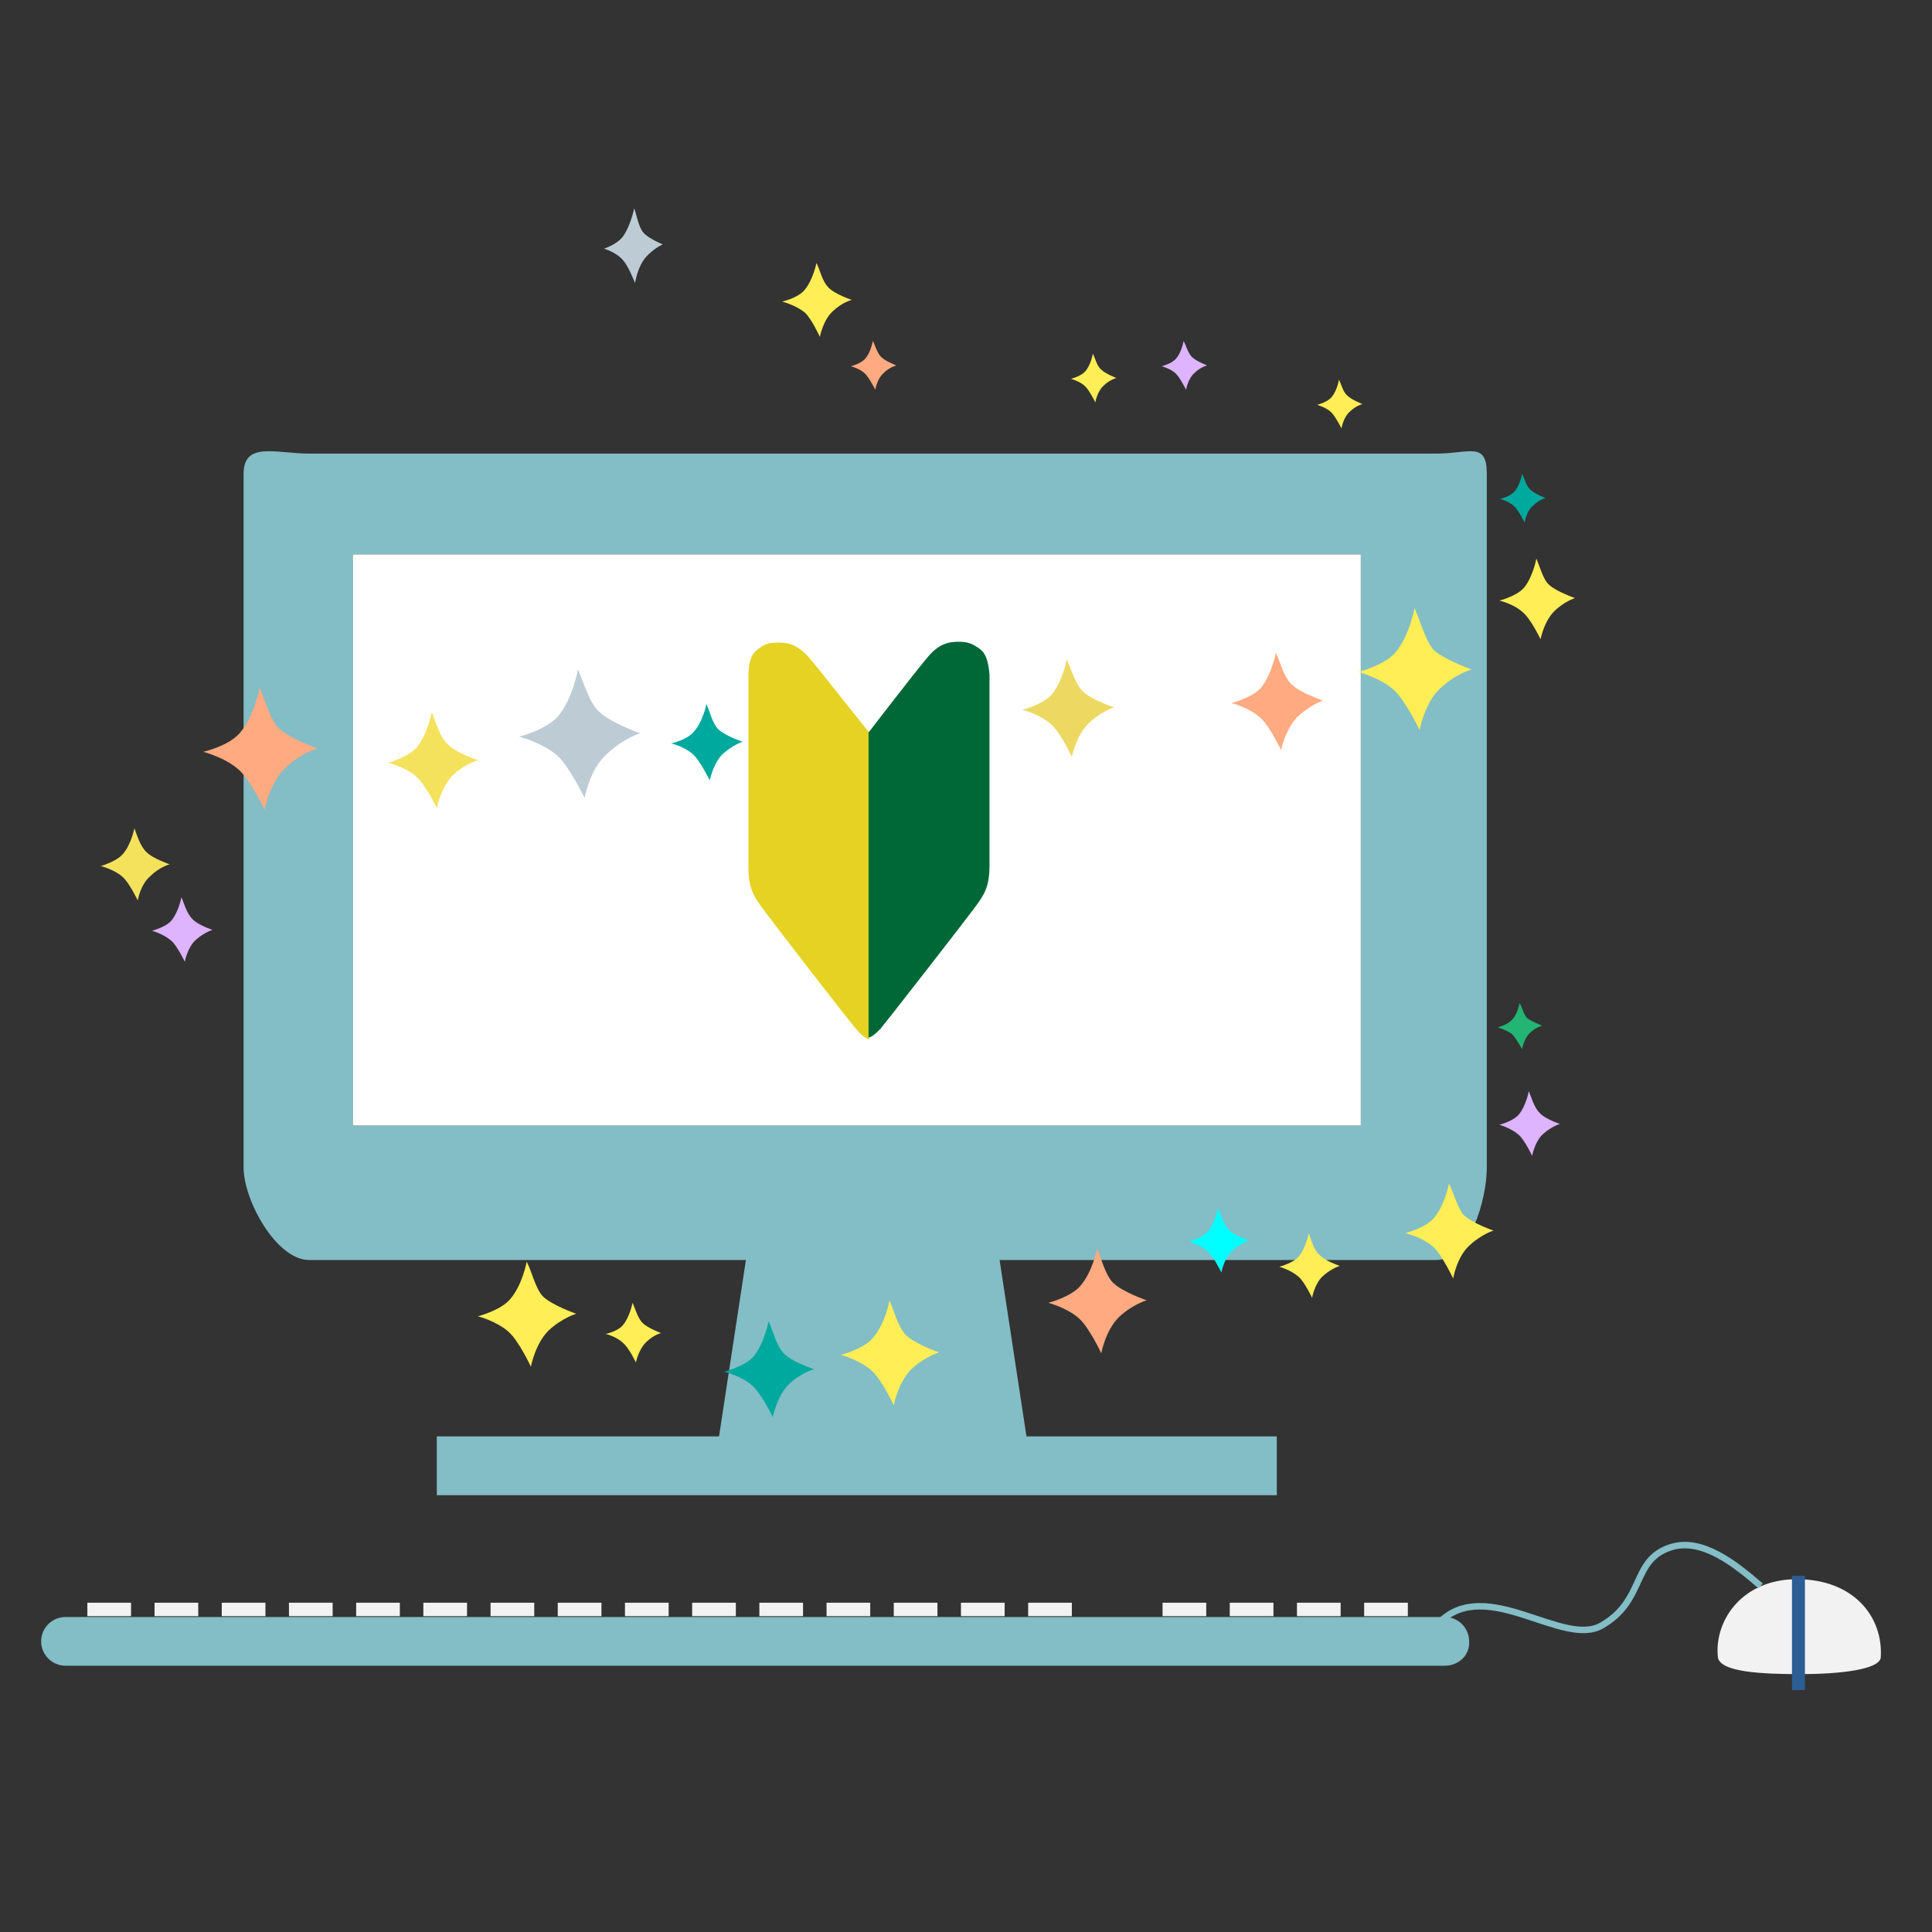 <?xml version="1.0" encoding="utf-8"?>
<!-- Generator: Adobe Illustrator 18.1.0, SVG Export Plug-In . SVG Version: 6.00 Build 0)  -->
<svg version="1.1" xmlns="http://www.w3.org/2000/svg" xmlns:xlink="http://www.w3.org/1999/xlink" x="0px" y="0px" width="230px"
	 height="230px" viewBox="0 0 230 230" enable-background="new 0 0 230 230" xml:space="preserve">
<rect x="0" y="0" width="230" height="230" fill="#333333" stroke="none"/>
<g id="レイヤー_1">
	<path fill="#83BDC6" d="M171,54H36.8c-3.9,0-7.8-1.5-7.8,2.4V139c0,3.9,3.9,11,7.8,11h52l-3.2,21H52v7h100v-7h-29.8l-3.2-21h52
		c3.9,0,6-7.1,6-11V56.4C177,52.5,174.9,54,171,54z M162,134H42V66h120V134z"/>
	<rect x="42" y="66" fill="#FFFFFF" width="120" height="68"/>
	<g>
		<path fill="#E5D223" d="M96.5,78.5c-1.6-1.9-2.8-2-3.9-2c-1.1,0-1.7,0.2-2.5,0.9c-0.8,0.6-1,1.8-1,3.1c0,1.3,0,20,0,22.7
			c0,2.7,0.7,3.6,1.8,5.1c1.1,1.5,10.5,13.7,11.2,14.4c0.6,0.7,1.1,1,1.4,1V87.2C103.4,87.2,98.1,80.4,96.5,78.5z"/>
		<path fill="#006837" d="M116.7,77.3c-0.8-0.6-1.4-0.9-2.5-0.9c-1.1,0-2.4,0.1-3.9,2c-1.6,1.9-6.9,8.8-6.9,8.8v36.3
			c0.3,0,0.7-0.3,1.4-1c0.6-0.7,10.1-12.9,11.2-14.4c1.1-1.5,1.8-2.4,1.8-5.1c0-2.7,0-21.4,0-22.7C117.7,79.2,117.5,77.9,116.7,77.3
			z"/>
	</g>
	<path fill="#FFEE55" d="M62.7,150.2c0,0-0.5,2.8-2,4.5c-1.1,1.3-3.8,2-3.8,2s2.3,0.6,3.7,1.9c1.2,1.1,2.6,4.1,2.6,4.1
		s0.5-2.7,2.1-4.3c1.6-1.5,3.3-2,3.3-2s-2.9-1-4-2.1C63.7,153.3,63.3,151.3,62.7,150.2z"/>
	<path fill="#FFEE55" d="M75.3,155.1c0,0-0.3,1.6-1.1,2.6c-0.6,0.8-2.1,1.1-2.1,1.1s1.3,0.3,2.1,1.1c0.7,0.6,1.5,2.3,1.5,2.3
		s0.3-1.5,1.2-2.4c0.9-0.9,1.8-1.1,1.8-1.1s-1.6-0.6-2.2-1.2C75.9,156.9,75.6,155.7,75.3,155.1z"/>
	<path fill="#00A99D" d="M91.5,157.3c0,0-0.5,2.6-1.8,4.2c-1.1,1.2-3.5,1.8-3.5,1.8s2.1,0.5,3.4,1.7c1.1,1,2.4,3.7,2.4,3.7
		s0.5-2.5,1.9-3.9c1.5-1.4,3-1.8,3-1.8s-2.7-0.9-3.6-1.9C92.4,160.2,92,158.3,91.5,157.3z"/>
	<path fill="#FFEE55" d="M105.9,154.8c0,0-0.5,2.8-2,4.5c-1.1,1.3-3.8,2-3.8,2s2.3,0.6,3.7,1.9c1.2,1.1,2.6,4.1,2.6,4.1
		s0.5-2.7,2.1-4.3c1.6-1.5,3.3-2,3.3-2s-2.9-1-4-2.1C106.9,157.9,106.4,156,105.9,154.8z"/>
	<path fill="#FFAA80" d="M130.6,148.6c0,0-0.5,2.8-2,4.5c-1.1,1.3-3.8,2-3.8,2s2.3,0.6,3.7,1.9c1.2,1.1,2.6,4.1,2.6,4.1
		s0.5-2.7,2.1-4.3c1.6-1.5,3.3-2,3.3-2s-2.9-1-4-2.1C131.6,151.8,131.1,149.8,130.6,148.6z"/>
	<path fill="#00FFFF" d="M145,143.8c0,0-0.3,1.7-1.2,2.8c-0.7,0.8-2.3,1.2-2.3,1.2s1.4,0.4,2.3,1.2c0.7,0.6,1.6,2.5,1.6,2.5
		s0.3-1.7,1.3-2.6c1-0.9,2-1.2,2-1.2s-1.8-0.6-2.4-1.3C145.6,145.7,145.3,144.5,145,143.8z"/>
	<path fill="#FFEE55" d="M155.8,146.8c0,0-0.3,1.7-1.2,2.8c-0.7,0.8-2.3,1.2-2.3,1.2s1.4,0.4,2.3,1.2c0.7,0.6,1.6,2.5,1.6,2.5
		s0.3-1.7,1.3-2.6s2-1.2,2-1.2s-1.8-0.6-2.4-1.3C156.4,148.8,156.1,147.6,155.8,146.8z"/>
	<path fill="#FFEE55" d="M172.5,140.9c0,0-0.5,2.6-1.8,4.1c-1,1.2-3.4,1.8-3.4,1.8s2.1,0.5,3.4,1.7c1,1,2.3,3.7,2.3,3.7
		s0.4-2.5,1.9-3.9c1.5-1.4,2.9-1.8,2.9-1.8s-2.6-0.9-3.6-1.9C173.5,143.7,173,141.9,172.5,140.9z"/>
	<path fill="#22B573" d="M180.9,119.4c0,0-0.2,1.3-0.9,2c-0.5,0.6-1.7,0.9-1.7,0.9s1,0.3,1.7,0.8c0.5,0.5,1.2,1.8,1.2,1.8
		s0.2-1.2,0.9-1.9s1.5-0.9,1.5-0.9s-1.3-0.5-1.8-0.9C181.4,120.8,181.2,119.9,180.9,119.4z"/>
	<path fill="#DEB3FF" d="M21.6,106.8c0,0-0.3,1.7-1.2,2.8c-0.7,0.8-2.3,1.2-2.3,1.2s1.4,0.4,2.3,1.2c0.7,0.6,1.6,2.5,1.6,2.5
		s0.3-1.7,1.3-2.6c1-0.9,2-1.2,2-1.2s-1.8-0.6-2.4-1.3C22.2,108.7,21.9,107.5,21.6,106.8z"/>
	<path fill="#F4E25D" d="M16,98.6c0,0-0.4,2-1.4,3.1c-0.8,0.9-2.6,1.4-2.6,1.4s1.6,0.4,2.6,1.3c0.8,0.7,1.8,2.8,1.8,2.8
		s0.3-1.9,1.5-2.9c1.1-1.1,2.3-1.4,2.3-1.4s-2-0.7-2.7-1.4C16.7,100.8,16.3,99.4,16,98.6z"/>
	<path fill="#FFAA80" d="M30.9,81.9c0,0-0.6,3.3-2.3,5.3c-1.3,1.6-4.4,2.3-4.4,2.3s2.7,0.7,4.3,2.2c1.3,1.2,3,4.7,3,4.7
		s0.6-3.2,2.5-5c1.9-1.8,3.8-2.3,3.8-2.3s-3.4-1.2-4.6-2.4C32.1,85.6,31.6,83.3,30.9,81.9z"/>
	<path fill="#F4E25D" d="M51.4,84.8c0,0-0.5,2.6-1.8,4.2c-1.1,1.2-3.4,1.8-3.4,1.8s2.1,0.5,3.4,1.7c1.1,1,2.4,3.7,2.4,3.7
		s0.5-2.5,1.9-3.9c1.5-1.4,3-1.8,3-1.8s-2.7-0.9-3.6-1.9C52.3,87.7,51.9,85.9,51.4,84.8z"/>
	<path fill="#BDCCD4" d="M68.8,79.7c0,0-0.6,3.5-2.4,5.6c-1.4,1.6-4.6,2.4-4.6,2.4s2.8,0.7,4.6,2.3c1.4,1.3,3.2,5,3.2,5
		s0.6-3.4,2.6-5.2c2-1.9,4-2.5,4-2.5s-3.6-1.3-4.9-2.6C70.1,83.6,69.5,81.2,68.8,79.7z"/>
	<path fill="#00A99D" d="M84.1,83.8c0,0-0.4,2.1-1.5,3.3c-0.8,1-2.7,1.4-2.7,1.4s1.7,0.4,2.7,1.4c0.8,0.8,1.9,3,1.9,3s0.4-2,1.5-3.1
		c1.2-1.1,2.4-1.5,2.4-1.5s-2.1-0.7-2.9-1.5C84.8,86.1,84.5,84.7,84.1,83.8z"/>
	<path fill="#EDD962" d="M127,78.5c0,0-0.5,2.6-1.8,4.2c-1.1,1.2-3.5,1.8-3.5,1.8s2.1,0.5,3.5,1.8c1.1,1,2.4,3.8,2.4,3.8
		s0.5-2.5,2-4c1.5-1.4,3-1.9,3-1.9s-2.7-0.9-3.7-1.9C128,81.4,127.5,79.6,127,78.5z"/>
	<path fill="#FFAA80" d="M151.9,77.7c0,0-0.5,2.6-1.8,4.2c-1.1,1.2-3.5,1.8-3.5,1.8s2.1,0.5,3.5,1.8c1.1,1,2.4,3.8,2.4,3.8
		s0.5-2.5,2-4c1.5-1.4,3-1.9,3-1.9s-2.7-0.9-3.7-1.9C152.8,80.6,152.4,78.8,151.9,77.7z"/>
	<path fill="#FFEE55" d="M168.4,72.4c0,0-0.6,3.3-2.3,5.3c-1.3,1.5-4.4,2.3-4.4,2.3s2.7,0.7,4.3,2.2c1.3,1.2,3,4.7,3,4.7
		s0.6-3.2,2.4-4.9c1.9-1.8,3.8-2.3,3.8-2.3s-3.4-1.2-4.6-2.4C169.6,76,169,73.7,168.4,72.4z"/>
	<path fill="#FFEE55" d="M182.9,66.5c0,0-0.4,2.2-1.5,3.5c-0.9,1-2.9,1.5-2.9,1.5s1.8,0.4,2.9,1.5c0.9,0.8,2,3.1,2,3.1
		s0.4-2.1,1.6-3.3s2.5-1.6,2.5-1.6s-2.3-0.8-3.1-1.6C183.7,69,183.3,67.4,182.9,66.5z"/>
	<path fill="#00A99D" d="M181.2,56.4c0,0-0.2,1.3-0.9,2.1c-0.5,0.6-1.7,0.9-1.7,0.9s1.1,0.3,1.7,0.9c0.5,0.5,1.2,1.9,1.2,1.9
		s0.2-1.3,1-2c0.7-0.7,1.5-0.9,1.5-0.9s-1.3-0.5-1.8-1C181.7,57.9,181.5,57,181.2,56.4z"/>
	<path fill="#FFEE55" d="M159.4,45.2c0,0-0.2,1.3-0.9,2.1c-0.5,0.6-1.7,0.9-1.7,0.9s1.1,0.3,1.7,0.9c0.5,0.5,1.2,1.9,1.2,1.9
		s0.2-1.3,1-2c0.7-0.7,1.5-0.9,1.5-0.9s-1.3-0.5-1.8-1C159.9,46.7,159.7,45.8,159.4,45.2z"/>
	<path fill="#FFEE55" d="M130.1,42.1c0,0-0.2,1.3-0.9,2.1c-0.5,0.6-1.7,0.9-1.7,0.9s1.1,0.3,1.7,0.9c0.5,0.5,1.2,1.9,1.2,1.9
		s0.2-1.3,1-2c0.7-0.7,1.5-0.9,1.5-0.9s-1.3-0.5-1.8-1C130.6,43.6,130.4,42.7,130.1,42.1z"/>
	<path fill="#DEB3FF" d="M140.9,40.6c0,0-0.2,1.3-0.9,2.1c-0.5,0.6-1.7,0.9-1.7,0.9s1.1,0.3,1.7,0.9c0.5,0.5,1.2,1.9,1.2,1.9
		s0.2-1.3,1-2c0.7-0.7,1.5-0.9,1.5-0.9s-1.3-0.5-1.8-1C141.4,42,141.2,41.1,140.9,40.6z"/>
	<path fill="#FFAA80" d="M103.9,40.6c0,0-0.2,1.3-0.9,2.1c-0.5,0.6-1.7,0.9-1.7,0.9s1.1,0.3,1.7,0.9c0.5,0.5,1.2,1.9,1.2,1.9
		s0.2-1.3,1-2c0.7-0.7,1.5-0.9,1.5-0.9s-1.3-0.5-1.8-1C104.4,42,104.2,41.1,103.9,40.6z"/>
	<path fill="#FFEE55" d="M97.2,31.3c0,0-0.4,2-1.4,3.2c-0.8,1-2.7,1.4-2.7,1.4s1.6,0.4,2.7,1.3c0.8,0.7,1.8,2.9,1.8,2.9s0.4-2,1.5-3
		c1.1-1.1,2.3-1.4,2.3-1.4s-2.1-0.7-2.8-1.5C97.9,33.5,97.6,32.1,97.2,31.3z"/>
	<path fill="#BDCCD4" d="M75.5,24.8c0,0-0.4,2-1.3,3.3c-0.7,1-2.3,1.5-2.3,1.5s1.4,0.4,2.2,1.3c0.7,0.7,1.5,2.8,1.5,2.8
		s0.3-2,1.3-3.1c1-1.1,2-1.5,2-1.5s-1.7-0.7-2.3-1.4C76,27,75.8,25.6,75.5,24.8z"/>
	<path fill="#DEB3FF" d="M182,129.9c0,0-0.3,1.7-1.2,2.8c-0.7,0.8-2.3,1.2-2.3,1.2s1.4,0.4,2.3,1.2c0.7,0.6,1.6,2.5,1.6,2.5
		s0.3-1.7,1.3-2.6c1-0.9,2-1.2,2-1.2s-1.8-0.6-2.4-1.3C182.6,131.8,182.3,130.6,182,129.9z"/>
	<g>
		<path fill="#83BDC6" d="M172,198.3H7.8c-1.6,0-2.9-1.3-2.9-2.9l0,0c0-1.6,1.3-2.9,2.9-2.9H172c1.6,0,2.9,1.3,2.9,2.9l0,0
			C175,197,173.7,198.3,172,198.3z"/>
		<g>
			<rect x="10.4" y="190.8" fill="#F2F2F2" width="5.2" height="1.6"/>
			<rect x="18.4" y="190.8" fill="#F2F2F2" width="5.2" height="1.6"/>
			<rect x="26.4" y="190.8" fill="#F2F2F2" width="5.2" height="1.6"/>
			<rect x="34.4" y="190.8" fill="#F2F2F2" width="5.2" height="1.6"/>
			<rect x="42.4" y="190.8" fill="#F2F2F2" width="5.2" height="1.6"/>
			<rect x="50.4" y="190.8" fill="#F2F2F2" width="5.2" height="1.6"/>
			<rect x="58.4" y="190.8" fill="#F2F2F2" width="5.2" height="1.6"/>
			<rect x="66.4" y="190.8" fill="#F2F2F2" width="5.2" height="1.6"/>
			<rect x="74.4" y="190.8" fill="#F2F2F2" width="5.2" height="1.6"/>
			<rect x="82.4" y="190.8" fill="#F2F2F2" width="5.2" height="1.6"/>
			<rect x="90.4" y="190.8" fill="#F2F2F2" width="5.2" height="1.6"/>
			<rect x="98.4" y="190.8" fill="#F2F2F2" width="5.2" height="1.6"/>
			<rect x="106.4" y="190.8" fill="#F2F2F2" width="5.2" height="1.6"/>
			<rect x="114.4" y="190.8" fill="#F2F2F2" width="5.2" height="1.6"/>
			<rect x="122.4" y="190.8" fill="#F2F2F2" width="5.2" height="1.6"/>
			<rect x="138.4" y="190.8" fill="#F2F2F2" width="5.2" height="1.6"/>
			<rect x="146.4" y="190.8" fill="#F2F2F2" width="5.2" height="1.6"/>
			<rect x="154.4" y="190.8" fill="#F2F2F2" width="5.2" height="1.6"/>
			<rect x="162.4" y="190.8" fill="#F2F2F2" width="5.2" height="1.6"/>
		</g>
	</g>
	<g>
		<path fill="#F2F2F2" d="M204.5,197.2c-0.4-4.4,3-9.2,9.4-9.2c6.8,0,10.3,4.5,10,9.3c-0.1,1.5-5.1,2-9.5,2
			C209.9,199.3,204.6,199.1,204.5,197.2z"/>
		<line fill="none" stroke="#2C5E94" stroke-width="1.542" stroke-miterlimit="10" x1="214.1" y1="187.6" x2="214.1" y2="201.2"/>
	</g>
	<path fill="none" stroke="#83BDC6" stroke-width="0.771" stroke-miterlimit="10" d="M209.6,188.8c-3-2.6-7-5.8-10.7-4.6
		c-4.7,1.5-3,6.3-8.2,9.3c-4.6,2.7-13.7-5.9-19.3-0.4"/>
</g>
<g id="レイヤー_2" display="none">
	<path display="inline" fill="#80B6BC" d="M152.8,113h-97c-2.8,0-6.8,0-6.8,2.7v59.7c0,2.8,4,8.5,6.8,8.5h37.6L91,200H67v5h72v-5
		h-21.5l-2.3-16h37.6c2.8,0,1.2-5.7,1.2-8.5v-59.7C154,113,155.6,113,152.8,113z M148,172H58v-50h90V172z"/>
	<rect x="58" y="122" display="inline" fill="#F2F2F2" width="90" height="50"/>
	<g display="inline">
		<defs>
			<rect id="SVGID_1_" x="15" y="29.8" width="202.1" height="65.5"/>
		</defs>
		<clipPath id="SVGID_2_">
			<use xlink:href="#SVGID_1_"  overflow="visible"/>
		</clipPath>
		<g clip-path="url(#SVGID_2_)">
			
				<ellipse fill="none" stroke="#269FC4" stroke-width="1.338" stroke-linecap="round" stroke-linejoin="round" stroke-dasharray="0.201,6.579" cx="118.1" cy="126" rx="97" ry="81.8"/>
		</g>
	</g>
	<g display="inline">
		<path fill="#666565" d="M118.6,52.3v-9c0-0.7,0.4-1.2,1-1.2s1,0.5,1,1.2v9c9.5-0.1,57,2.1,85.2,49.4c-15.8-5.2-26.2,0.4-29.8,6.8
			c0,0-16.5-11.4-55.7,2.2v48.1c0.7,0.1,1.2,0.5,1.1,1.1c-0.2,1.8,0,11.1,0,15.7c0,4.6-2.5,10.3-9.3,10.5c-6.7,0.1-8.8-5.1-8.7-8.4
			c0.2-3.3,0-5.2,0-6.1s3.6-1.7,3.6,0.5c0,2.1,0,4.6,0,6c0,1.3,1.2,4.6,4.5,4.5c3.3-0.2,6.3-3.3,6.3-6.6c0-3.3-0.1-16.1,0-16.5
			c0.1-0.3,0.5-0.6,1.1-0.7V111c-36.4-13.8-55.7-2.5-55.7-2.5c-3.6-6.4-14-12-29.8-6.8C61.6,54.5,109,52.2,118.6,52.3z"/>
		<path fill="#FFAA80" d="M33.4,101.7c0,0,11.6-23.8,38.9-38.1s47.5-11.3,47.5-11.3s-17.1,1.8-35.2,19.8
			c-12.4,12.4-18,24.4-21.4,36.4C56.8,98.2,42.4,98.9,33.4,101.7z"/>
		<path fill="#FFEE55" d="M205.7,101.8c0,0-11-24-38.3-38.3s-48.4-11.2-48.4-11.2S136.3,54,154.3,72c12.4,12.4,18.5,24.8,21.9,36.7
			C182.9,98,196.7,98.9,205.7,101.8z"/>
		<path fill="#22B573" d="M63.1,108.5c0,0,15.8-4.4,27.3-3.6c16.7,1.1,29.3,6.5,29.3,6.5l0.1-59.2c0,0-15.9,0.9-33.3,17.6
			S64.3,103.5,63.1,108.5z"/>
		<path fill="#DEB3FF" d="M176.2,108.7c0,0-10.9-5.9-27.6-4.2s-29,7.1-29,7.1l0-59.3c0,0,15.9,0.9,33.3,17.6S175,103.6,176.2,108.7z
			"/>
	</g>
	<path display="inline" fill="#45D5ED" d="M36.8,60.8c0,0-1.8,5.4-2.5,6.9c-0.6,1.5-1.2,6.8,2.5,6.8s2.6-5.2,2.4-6.1
		C38.9,66.5,37.3,63,36.8,60.8z"/>
	<path display="inline" fill="#269FC4" d="M41.9,27.1c0,0-1.2,3.6-1.6,4.6c-0.4,1-0.8,4.5,1.6,4.5s1.7-3.5,1.6-4.1
		C43.3,30.8,42.2,28.5,41.9,27.1z"/>
	<path display="inline" fill="#269FC4" d="M153.5,23.6c0,0-1.2,3.6-1.6,4.6c-0.4,1-0.8,4.5,1.6,4.5c2.5,0,1.7-3.5,1.6-4.1
		C154.9,27.3,153.8,25,153.5,23.6z"/>
	<path display="inline" fill="#269FC4" d="M38.2,44.2c0,0-1.2,3.4-1.5,4.3s-0.8,4.2,1.5,4.2c2.3,0,1.6-3.3,1.5-3.8
		C39.5,47.8,38.5,45.6,38.2,44.2z"/>
	<path display="inline" fill="#269FC4" d="M58.3,30.7c0,0-2,5.9-2.7,7.5c-0.7,1.7-1.3,7.4,2.7,7.4s2.9-5.7,2.6-6.7
		C60.5,36.8,58.8,33,58.3,30.7z"/>
	<path display="inline" fill="#269FC4" d="M70.4,5.3c0,0-2,5.9-2.7,7.5s-1.3,7.4,2.7,7.4c4,0,2.9-5.7,2.6-6.7
		C72.6,11.4,70.9,7.6,70.4,5.3z"/>
	<path display="inline" fill="#269FC4" d="M119.9,3.9c0,0-2,5.9-2.7,7.5s-1.3,7.4,2.7,7.4c4,0,2.9-5.7,2.6-6.7
		C122.1,10.1,120.4,6.3,119.9,3.9z"/>
	<path display="inline" fill="#45D5ED" d="M93.1,11.9c0,0-2,5.9-2.7,7.5s-1.3,7.4,2.7,7.4c4,0,2.9-5.7,2.6-6.7
		C95.3,18.1,93.6,14.3,93.1,11.9z"/>
	<path display="inline" fill="#269FC4" d="M129.6,21.3c0,0-1.5,4.3-2,5.5c-0.5,1.2-1,5.4,2,5.4c2.9,0,2.1-4.1,1.9-4.9
		C131.2,25.8,130,23,129.6,21.3z"/>
	<path display="inline" fill="#269FC4" d="M169.8,17.7c0,0-1.5,4.4-2,5.6c-0.5,1.3-1,5.5,2,5.5s2.1-4.3,2-5
		C171.5,22.3,170.2,19.4,169.8,17.7z"/>
	<path display="inline" fill="#269FC4" d="M205.1,60.3c0,0-1.5,4.3-2,5.5c-0.5,1.2-1,5.4,2,5.4s2.1-4.2,1.9-4.9
		C206.8,64.8,205.5,62,205.1,60.3z"/>
	<path display="inline" fill="#45D5ED" d="M140.7,7.1c0,0-1.6,4.8-2.2,6.1s-1.1,6,2.2,6s2.3-4.6,2.2-5.4
		C142.5,12.1,141.2,9,140.7,7.1z"/>
	<path display="inline" fill="#45D5ED" d="M176.8,37.5c0,0-1.4,4.2-1.9,5.4c-0.5,1.2-1,5.3,1.9,5.3c2.9,0,2.1-4.1,1.9-4.8
		C178.4,41.9,177.2,39.2,176.8,37.5z"/>
	<path display="inline" fill="#45D5ED" d="M198.4,41.6c0,0-1.6,4.8-2.2,6.1c-0.5,1.4-1.1,6,2.2,6s2.3-4.6,2.2-5.4
		C200.2,46.6,198.9,43.5,198.4,41.6z"/>
	<path display="inline" fill="#45D5ED" d="M189.3,17.9c0,0-1.6,4.8-2.2,6.1s-1.1,6,2.2,6s2.3-4.6,2.2-5.4
		C191.1,22.9,189.7,19.8,189.3,17.9z"/>
	<g display="inline">
		<circle fill="#8F1D22" cx="113.9" cy="163" r="1.9"/>
		<circle fill="#FFFFFF" cx="113.9" cy="163" r="0.6"/>
		<circle fill="#8F1D22" cx="96.7" cy="163" r="1.9"/>
		<circle fill="#FFFFFF" cx="96.7" cy="163" r="0.6"/>
		<path fill="#8F1D22" stroke="#8F1D22" stroke-width="0.626" stroke-linecap="round" stroke-linejoin="round" d="M118.3,159
			c0,1.1-0.9,2.7-2,2.7H95.4c-1.1,0-2.8-0.3-3.8-0.7l-2.1-0.9c-0.5-0.2-0.7-0.9-0.7-1.1H118.3z"/>
		<path fill="#F3C41C" stroke="#8F1D22" stroke-width="0.626" stroke-linecap="round" stroke-linejoin="round" d="M116.3,156.7
			c1.1,0,2,0.9,2,2v0.4c0,1.1-0.9,2-2,2H95.4c-1.1,0-2.8-0.3-3.8-0.7l-2.1-0.9c-1-0.4-1-1,0-1.4l2.1-0.7c1-0.4,2.7-0.6,3.8-0.6
			H116.3z"/>
		<path fill="#E63962" stroke="#8F1D22" stroke-width="0.835" stroke-linecap="round" stroke-linejoin="round" d="M118.4,137.6
			c0.2-0.9-0.3-1.8-0.7-2.4c-1-1.6-1.9,2.2-2.3,3.9c-0.4,1.6-1.1,3.5-1.4,3.7c-0.3,0.2-2-0.2-4.6-1.2c-1.9-0.7-3.5-4.8-3.8-5.3
			c-0.8-1.9-1.3-4.9-2-4.9c-1,0-3,3.7-3.4,3.7c-0.6,0-1.3-3.8-2.1-3.8c-0.8,0-2.6,3.6-3.6,4.4c-1,0.7-8.6,2.7-7.8,10.8
			c0.4,4.2,3.9,6.3,8.2,6.9c1.7,0.2,3.7,0.4,3.7,1.1c0,0.7-1,3.8-1.1,4.2c-0.1,0.7,2.5,0.1,3-0.6c0.6-0.9,0.8-3.5,0.8-3.5
			s-0.5,3.5-0.7,4.1c-0.2,0.5,2.2,0.3,2.9-0.4c0.4-0.4,0.6-2,1.3-3.7c0,0,4.8,0,5.1,0.3c0.3,0.3-0.5,3.2-0.6,3.7
			c-0.1,0.7,2.5,0.1,3-0.6c0.6-0.9,0.8-3.5,0.8-3.5s-0.5,3.5-0.7,4.1c-0.2,0.5,2.2,0.3,2.9-0.4c0.4-0.5,0.6-1.7,1-3.7
			c0.3-1.7,1.3-9.1,1.4-10.1C117.4,143.5,118,140.2,118.4,137.6z"/>
		
			<line fill="none" stroke="#8F1D22" stroke-width="0.985" stroke-linecap="round" stroke-linejoin="round" x1="90.2" y1="141.4" x2="92.5" y2="141.7"/>
		
			<line fill="none" stroke="#8F1D22" stroke-width="0.985" stroke-linecap="round" stroke-linejoin="round" x1="90.4" y1="143.8" x2="92.5" y2="143.3"/>
		
			<line fill="none" stroke="#8F1D22" stroke-width="0.985" stroke-linecap="round" stroke-linejoin="round" x1="106" y1="141.6" x2="103.8" y2="141.9"/>
		
			<line fill="none" stroke="#8F1D22" stroke-width="0.985" stroke-linecap="round" stroke-linejoin="round" x1="105.8" y1="144" x2="103.8" y2="143.4"/>
		<path fill="none" stroke="#8F1D22" stroke-width="0.985" stroke-linecap="round" stroke-linejoin="round" d="M95.4,141.8
			c0,0,0.4,1.3,1.4,1.3c1,0,1.3-1.8,1.3-1.8s0.3,1.8,1.3,1.8c1,0,1.1-1.3,1.1-1.3"/>
		<path fill="#8F1D22" d="M99.2,141.3c0,0.5-0.7,0.9-1,0.9c-0.3,0-1-0.4-1-0.9c0-0.5,0.4-0.6,1-0.6
			C98.8,140.7,99.2,140.8,99.2,141.3z"/>
		<circle fill="#8F1D22" cx="94.5" cy="139.5" r="0.8"/>
		<circle fill="#8F1D22" cx="101.6" cy="139.5" r="0.8"/>
		<polyline fill="#E51C62" stroke="#8F1D22" stroke-width="0.626" stroke-linecap="round" stroke-linejoin="round" points="
			108.4,134.8 107.5,134.8 108.2,135.7 		"/>
		<path fill="#F3C41C" stroke="#8F1D22" stroke-width="0.626" stroke-linecap="round" stroke-linejoin="round" d="M110.1,134.2
			c0.9,0.2,1.4,1.1,2.3,1.9c0.4,0.4,0.8,0.8,1.2,1c0.5,0.3,0.9,0.3,0.9,0.4c0,0.2-0.6,1.2-1.6,1.8c-0.6,0.4-1.5,0.5-2.3,0.5
			c-1.6,0-2.1-0.7-2.4-1.4c-0.4-0.9-0.4-2.9,0.1-3.6C108.8,134.2,109.3,134,110.1,134.2z"/>
		
			<circle fill="#E51C62" stroke="#8F1D22" stroke-width="0.626" stroke-linecap="round" stroke-linejoin="round" cx="109.3" cy="135.3" r="0.2"/>
		<path fill="none" stroke="#8F1D22" stroke-width="0.626" stroke-linecap="round" stroke-linejoin="round" d="M109.6,137.2
			c0,0,0,1.3,1.2,1.9c0.5,0.2,1.3,0.2,2.1,0.1"/>
		
			<line fill="#E51C62" stroke="#8F1D22" stroke-width="0.626" stroke-linecap="round" stroke-linejoin="round" x1="109.9" y1="139.8" x2="108.6" y2="141.1"/>
		
			<line fill="#E51C62" stroke="#8F1D22" stroke-width="0.626" stroke-linecap="round" stroke-linejoin="round" x1="111.2" y1="139.8" x2="110" y2="141.1"/>
	</g>
	<g display="inline">
		<g>
			<polygon fill="#F2EECE" points="33.1,192.6 38.4,174.9 44.1,174.9 49,191.4 41.6,200 			"/>
		</g>
		<g>
			<polygon fill="#666565" points="36.5,181.2 34.9,186.5 41.2,192.8 47.5,186.5 46,181.2 41.2,185.9 			"/>
			<path fill="#666565" d="M41.2,181.3l3.7-3.7l-2.5-8.6c-0.2-0.6-0.6-0.9-1.2-0.9c-0.5,0-1,0.4-1.2,0.9l-2.5,8.6L41.2,181.3z"/>
			<path fill="#666565" d="M53.3,202.4h-1.2c0-0.2,0-0.3-0.1-0.5l-3.5-11.8l-7.3,7.3l-7.3-7.3l-3.5,11.8c0,0.2-0.1,0.3-0.1,0.5h-1.2
				v1.7h-2.4v3.4h29V204h-2.4V202.4z"/>
		</g>
	</g>
	<g display="inline">
		<g>
			<polygon fill="#F2EECE" points="95.4,208.6 100.7,191 106.4,190.9 111.3,207.5 103.9,216 			"/>
		</g>
		<g>
			<polygon fill="#666565" points="98.8,197.2 97.2,202.6 103.5,208.9 109.8,202.6 108.3,197.2 103.5,201.9 			"/>
			<path fill="#666565" d="M103.5,197.4l3.7-3.7l-2.5-8.6c-0.2-0.6-0.6-0.9-1.2-0.9c-0.5,0-1,0.4-1.2,0.9l-2.5,8.6L103.5,197.4z"/>
			<path fill="#666565" d="M115.6,218.4h-1.2c0-0.2,0-0.3-0.1-0.5l-3.5-11.8l-7.3,7.3l-7.3-7.3l-3.5,11.8c0,0.2-0.1,0.3-0.1,0.5
				h-1.2v1.7H89v3.4h29v-3.4h-2.4V218.4z"/>
		</g>
	</g>
	<g display="inline">
		<g>
			<polygon fill="#F2EECE" points="162.9,192.6 168.2,174.9 173.9,174.9 178.8,191.4 171.4,200 			"/>
		</g>
		<g>
			<polygon fill="#666565" points="166.3,181.2 164.7,186.5 171,192.8 177.3,186.5 175.8,181.2 171,185.9 			"/>
			<path fill="#666565" d="M171,181.3l3.7-3.7l-2.5-8.6c-0.2-0.6-0.6-0.9-1.2-0.9c-0.5,0-1,0.4-1.2,0.9l-2.5,8.6L171,181.3z"/>
			<path fill="#666565" d="M183.1,202.4h-1.2c0-0.2,0-0.3-0.1-0.5l-3.5-11.8l-7.3,7.3l-7.3-7.3l-3.5,11.8c0,0.2-0.1,0.3-0.1,0.5H159
				v1.7h-2.4v3.4h29V204h-2.4V202.4z"/>
		</g>
	</g>
</g>
<g id="レイヤー_3" display="none">
	<g display="inline">
		<circle fill="#8F1D22" cx="149.3" cy="195.9" r="5.8"/>
		<circle fill="#FFFFFF" cx="149.3" cy="195.9" r="2"/>
		<circle fill="#8F1D22" cx="95.9" cy="195.9" r="5.8"/>
		<circle fill="#FFFFFF" cx="95.9" cy="195.9" r="2"/>
		<path fill="#8F1D22" stroke="#8F1D22" stroke-width="1.941" stroke-linecap="round" stroke-linejoin="round" d="M162.7,183.4
			c0,3.3-2.7,8.5-6.1,8.5H91.9c-3.3,0-8.6-1-11.7-2.3l-6.6-2.7c-1.4-0.6-2.2-2.8-2.3-3.5H162.7z"/>
		<path fill="#F3C41C" stroke="#8F1D22" stroke-width="1.941" stroke-linecap="round" stroke-linejoin="round" d="M156.7,176.3
			c3.3,0,6.1,2.7,6.1,6.1v1.4c0,3.3-2.7,6.1-6.1,6.1H91.9c-3.3,0-8.6-1-11.7-2.3l-6.6-2.7c-3.1-1.3-3-3.2,0.1-4.3l6.4-2.2
			c3.1-1.1,8.5-2,11.8-2H156.7z"/>
		<path fill="#E63962" stroke="#8F1D22" stroke-width="2.588" stroke-linecap="round" stroke-linejoin="round" d="M163.2,117.1
			c0.5-2.8-0.8-5.4-2.2-7.6c-3.2-4.9-6,6.8-7.2,12c-1.2,5.1-3.3,10.9-4.3,11.6c-1.1,0.7-6.2-0.7-14.3-3.7c-6-2.2-11-14.9-11.7-16.5
			c-2.5-5.7-4.2-15.3-6.3-15.3c-3.2,0-9.2,11.4-10.7,11.4c-1.8,0-4-11.7-6.6-11.7c-2.6,0-8.1,11.3-11.1,13.6
			c-3.1,2.3-26.8,8.3-24.1,33.5c1.4,13,12,19.4,25.3,21.3c5.2,0.7,11.5,1.2,11.4,3.3c-0.1,2.1-3.2,11.7-3.4,13.1
			c-0.4,2.3,7.9,0.3,9.2-1.8c1.8-2.8,2.6-10.7,2.6-10.7s-1.6,10.8-2.3,12.8c-0.5,1.6,6.7,0.9,8.8-1.4c1.2-1.3,2-6,4-11.3
			c0,0,14.8,0.1,15.8,1c1.1,0.9-1.5,10-1.8,11.4c-0.3,2.3,7.9,0.3,9.2-1.8c1.8-2.8,2.6-10.7,2.6-10.7s-1.6,10.8-2.3,12.8
			c-0.5,1.6,6.7,0.9,8.9-1.4c1.4-1.5,1.7-5.4,3-11.6c1-5.3,4-28.1,4.3-31.4C160.1,135.4,161.8,125.3,163.2,117.1z"/>
		
			<line fill="none" stroke="#8F1D22" stroke-width="3.053" stroke-linecap="round" stroke-linejoin="round" x1="75.9" y1="128.9" x2="82.8" y2="129.9"/>
		
			<line fill="none" stroke="#8F1D22" stroke-width="3.053" stroke-linecap="round" stroke-linejoin="round" x1="76.4" y1="136.3" x2="82.8" y2="134.6"/>
		
			<line fill="none" stroke="#8F1D22" stroke-width="3.053" stroke-linecap="round" stroke-linejoin="round" x1="124.7" y1="129.4" x2="117.9" y2="130.4"/>
		
			<line fill="none" stroke="#8F1D22" stroke-width="3.053" stroke-linecap="round" stroke-linejoin="round" x1="124.2" y1="136.9" x2="117.9" y2="135.2"/>
		<path fill="none" stroke="#8F1D22" stroke-width="3.053" stroke-linecap="round" stroke-linejoin="round" d="M92,130.2
			c0,0,1.3,3.9,4.4,3.9c3.1,0,4.1-5.5,4.1-5.5s1,5.5,4.2,5.5c3.1,0,3.4-4,3.4-4"/>
		<path fill="#8F1D22" d="M103.7,128.6c0,1.6-2.1,2.8-3,2.8c-0.9,0-3-1.3-3-2.8c0-1.6,1.3-1.8,3-1.8
			C102.3,126.7,103.7,127,103.7,128.6z"/>
		<circle fill="#8F1D22" cx="89.2" cy="122.8" r="2.4"/>
		<circle fill="#8F1D22" cx="111" cy="122.8" r="2.4"/>
		<polyline fill="#E51C62" stroke="#8F1D22" stroke-width="1.941" stroke-linecap="round" stroke-linejoin="round" points="
			132.3,108.3 129.5,108.5 131.6,111.1 		"/>
		<path fill="#F3C41C" stroke="#8F1D22" stroke-width="1.941" stroke-linecap="round" stroke-linejoin="round" d="M137.4,106.5
			c2.9,0.7,4.2,3.4,7,6c1.2,1.1,2.6,2.5,3.8,3.1c1.5,0.8,2.7,0.9,2.7,1.3c0.1,0.6-1.9,3.6-5,5.5c-2,1.2-4.6,1.7-7.1,1.6
			c-4.9-0.1-6.4-2.2-7.4-4.3c-1.3-2.7-1.1-8.9,0.4-11C133.4,106.6,135,105.9,137.4,106.5z"/>
		<path fill="#E51C62" stroke="#8F1D22" stroke-width="1.941" stroke-linecap="round" stroke-linejoin="round" d="M135.7,110
			c0,0.4-0.3,0.7-0.7,0.7c-0.4,0-0.7-0.3-0.7-0.7c0-0.4,0.3-0.7,0.7-0.7C135.4,109.3,135.7,109.6,135.7,110z"/>
		<path fill="none" stroke="#8F1D22" stroke-width="1.941" stroke-linecap="round" stroke-linejoin="round" d="M135.8,116
			c0,0,0.1,4.2,3.6,6c1.4,0.8,4,0.8,6.5,0.5"/>
		
			<line fill="#E51C62" stroke="#8F1D22" stroke-width="1.941" stroke-linecap="round" stroke-linejoin="round" x1="136.7" y1="124.1" x2="132.9" y2="128"/>
		
			<line fill="#E51C62" stroke="#8F1D22" stroke-width="1.941" stroke-linecap="round" stroke-linejoin="round" x1="140.9" y1="124.1" x2="137.2" y2="128"/>
	</g>
	<path display="inline" fill="#E1F9FF" d="M50.7,85.7c0,0-6.8,5.7-12.6,1.9c-5.9-3.8-4.2-9-4.2-9s-6.4,1.7-8.5-5.3
		C23.6,67.6,30,66,30,66s-5.3-3.1-2.7-8.2c2-3.9,7.5-3.2,7.5-3.2s-2-5.8,3.3-8.4c4.4-2.2,7.8,2.5,7.8,2.5s1.5-5.8,8.2-4.5
		c5,1,4.6,7.7,4.6,7.7s3.7-3,7.1,0.3c3.4,3.2,0.3,7.9,0.3,7.9s5.6-0.3,6.4,5.1c0.8,5.2-4.6,6.5-4.6,6.5s3.6,5.4,0.7,8.5
		c-4.6,5-9.6,2.4-9.6,2.4l1.4,12.3C60.4,94.8,51.5,86.7,50.7,85.7z"/>
	<path display="inline" fill="#E1F9FF" d="M178.3,78.5c0,0-7.3-5.1-5.1-11.6c2.1-6.7,7.6-6.5,7.6-6.5s-3.4-5.8,2.8-9.6
		c5.1-3.2,8.3,2.6,8.3,2.6s1.6-5.9,7.2-4.7c4.3,0.9,5,6.4,5,6.4s5-3.5,9,1c3.3,3.7-0.3,8.2-0.3,8.2s6-0.1,6.5,6.8
		c0.4,5.1-6.2,6.5-6.2,6.5s3.8,2.8,1.6,6.9c-2.2,4.1-7.5,2.3-7.5,2.3s1.7,5.3-3.3,7.5c-4.8,2.1-7.5-2.8-7.5-2.8s-4.2,4.9-8,2.9
		c-6.1-3.1-4.8-8.7-4.8-8.7l-11.5,4.6C172.1,90.2,177.6,79.6,178.3,78.5z"/>
	<path display="inline" fill="#E5C039" d="M209.8,74.9l-17.9-9.4c-0.1-0.1-0.3-0.1-0.4-0.1l-6.1,1.4c-1.7-1.2-3.3-2.4-4.9-3.7
		c-0.2-0.1-0.4-0.1-0.6,0.1c-0.1,0.2-0.1,0.4,0.1,0.6c1.5,1.2,3.1,2.4,4.7,3.5c0,0.1,0,0.2,0,0.3c-1.8-0.6-3.6-1.2-5.3-1.8
		c-0.2-0.1-0.5,0-0.5,0.3c-0.1,0.2,0,0.5,0.2,0.6c0,0,0,0,0,0c1.9,0.8,3.9,1.4,5.9,2c0.3,1.4,0.9,4,1.3,5.8c0,0.2,0.1,0.3,0.3,0.4
		l18.4,9.6c0,0,0.1,0,0.1,0c0.1,0,0.2,0,0.4,0c0.1,0,0.3-0.1,0.3-0.3l4.5-8.6C210.2,75.4,210.1,75.1,209.8,74.9z M188,69.1
		c-0.1,0.4-0.6,0.7-1.1,0.5c-0.3-0.1-0.5-0.3-0.5-0.5c0.2,0.1,0.5-0.1,0.5-0.3c0-0.1,0-0.3-0.1-0.4c0,0,0,0,0,0
		c0.1-0.1,0.1-0.2,0.1-0.3c0.2-0.1,0.4-0.1,0.5,0C187.9,68.2,188.2,68.7,188,69.1z M191.9,68.5l-2.5,4.8c-0.1,0.1-0.3,0.3-0.6,0.2
		c-0.2-0.1-0.3-0.4-0.2-0.6l2.5-4.8c0.1-0.1,0.3-0.3,0.6-0.2C191.9,68,192,68.3,191.9,68.5z M192.8,75.1c-0.1,0.2-0.4,0.3-0.6,0.2
		c-0.3-0.2-0.3-0.5-0.2-0.6l2.2-4.3l-1.3-0.7c-0.2-0.1-0.3-0.4-0.2-0.6c0.1-0.3,0.5-0.2,0.6-0.2l3.4,1.7c0.2,0.1,0.3,0.4,0.2,0.6
		c-0.1,0.3-0.4,0.2-0.6,0.2l-1.3-0.7L192.8,75.1z M199.2,75.6l-2.1-1.1l-0.7,1.4c0,0.1-0.1,0.3,0.1,0.3l2,1c0.1,0,0.4,0.2,0.2,0.6
		c-0.1,0.2-0.4,0.3-0.6,0.2l-2.4-1.2c-0.4-0.2-0.5-0.6-0.3-1.1l2-3.9c0.2-0.4,0.6-0.6,1-0.4l2.4,1.2c0.3,0.1,0.3,0.4,0.2,0.6
		c-0.1,0.2-0.4,0.3-0.6,0.2l-2.1-1.1c-0.1-0.1-0.2,0-0.3,0.1l-0.6,1.2l2,1c0.1,0.1,0.3,0.3,0.2,0.6
		C199.7,75.7,199.4,75.7,199.2,75.6z M207,76.8l-2.3,4.4c-0.1,0.1-0.3,0.3-0.6,0.2c-0.2-0.1-0.3-0.4-0.2-0.6l2.2-4.3l-3.1,3.2
		c-0.4,0.4-0.7,0.3-1,0.2c-0.3-0.2-0.4-0.5-0.3-0.9l0.7-4.4l-2.2,4.3c-0.1,0.1-0.3,0.3-0.6,0.2c-0.2-0.1-0.3-0.3-0.2-0.6l2.3-4.4
		c0.1-0.1,0.4-0.8,1.1-0.4c0.5,0.3,0.4,0.9,0.4,1l-0.7,4.2l3-3c0.3-0.3,0.7-0.5,1-0.3C207.4,76,207.2,76.6,207,76.8z"/>
	<path display="inline" fill="#E1F9FF" d="M39.8,132.1c0,0,8.5-2.4,8.7-9.3c0.2-7-5-8.6-5-8.6s5.1-4.3,0.5-10
		c-3.8-4.7-8.7-0.3-8.7-0.3s0.4-6.1-5.2-6.8c-4.3-0.5-6.9,4.4-6.9,4.4s-3.6-4.9-8.8-2.1c-4.3,2.4-2.4,7.8-2.4,7.8s-5.6-2.1-8.4,4.2
		c-2,4.7,3.7,8.1,3.7,8.1s-4.5,1.4-3.8,6c0.8,4.6,6.3,4.7,6.3,4.7s-3.4,4.4,0.6,8.2c3.8,3.6,9-2.5,9-2.5s1.4,4.9,5.6,5.2
		c5.6,0.5,7.4-4.2,7.4-4.2l15.4,3.9C47.8,141,40.1,133.3,39.8,132.1z"/>
	<g display="inline">
		<path fill="#E1F9FF" d="M88.1,52.3c0,0-8.7,1.9-12-4.1c-3.4-6.1,0.4-10,0.4-10s-6.5-1.4-5.1-8.6c1.2-5.9,7.6-4.3,7.6-4.3
			s-3.2-5.2,1.4-8.5c3.6-2.5,8.1,0.7,8.1,0.7s0.9-6,6.8-5.9c5,0.1,5.8,5.8,5.8,5.8s4-4.5,9.4-0.2c4,3.2,0.5,8.9,0.5,8.9
			s4.6-0.9,6.1,3.5c1.5,4.4-3.4,7.1-3.4,7.1s5.1,2.3,3.3,7.5c-1.7,5-7.1,3.6-7.1,3.6s0.7,6.4-3.3,7.9c-6.4,2.3-9.6-2.4-9.6-2.4
			l-4.5,11.6C92.6,64.9,88.5,53.6,88.1,52.3z"/>
		<g>
			<g>
				<path fill="#8A5F8A" d="M98.9,30.9c0-1.1-0.3-3-2.2-3.8c-0.6-0.3-1.1-0.4-1.7-0.4c-1.3,0-2.3,0.7-2.9,1.2
					c-0.5-0.4-1.3-0.9-2.3-0.9c-0.4,0-0.7,0.1-1.1,0.2c-1.4,0.5-1.9,1.6-2,2.8c-1.3,0-2.4,0.5-3.2,1.3c-2,2-1.4,4.8-0.6,6.3
					l-3.2,3.2c-0.2,0.2-0.3,0.6-0.2,0.9c0.1,0.3,0.5,0.5,0.8,0.5c0.1,0,2.5-0.3,4.5-0.5c0.2,1.2,0.9,2.1,1.8,2.4
					c0.4,0.1,0.8,0.2,1.2,0.2c0.6,0,1.2-0.2,1.6-0.5c0.5,0.5,1.2,1,2.3,1c0.3,0,0.7-0.1,1.1-0.2c1.3-0.3,1.9-1.1,2.3-1.8
					c0.4,0.1,0.9,0.2,1.5,0.2h0c1.3,0,2.3-0.5,3.1-1.6c1.1-1.5,0.6-3.1,0.2-4.1c0.9-0.6,1.8-1.7,1.6-3.3
					C101.2,32,100,31.2,98.9,30.9z M98.4,36.2c-0.2,0.1-0.4,0.3-0.5,0.5c-0.1,0.2,0,0.5,0.1,0.7c0,0,1.2,1.7,0.2,3
					c-0.5,0.7-1.1,1-1.8,1c-0.9,0-1.6-0.4-1.6-0.5c-0.3-0.2-0.6-0.2-0.8,0c-0.3,0.1-0.4,0.4-0.4,0.7c0,0,0,1.1-1.3,1.4
					c-0.2,0.1-0.5,0.1-0.7,0.1c-1.1,0-1.3-0.8-1.3-0.8c-0.1-0.3-0.3-0.5-0.6-0.6c0,0-0.1,0-0.1,0c-0.3,0-0.5,0.1-0.7,0.4
					c0,0.1-0.4,0.6-1.1,0.6c-0.2,0-0.4,0-0.7-0.1c-0.6-0.2-0.9-1.1-0.8-1.8c0-0.2-0.1-0.5-0.3-0.6c-0.2-0.2-0.4-0.2-0.7-0.2
					c-0.9,0.1-2,0.3-3,0.4l2-2c0.3-0.3,0.3-0.7,0.1-1c-0.1-0.1-1.9-2.9,0.1-4.9c0.6-0.6,1.3-0.9,2.2-0.9c0.2,0,0.5,0,0.6,0
					c0.2,0,0.5-0.1,0.7-0.2c0.2-0.2,0.2-0.4,0.2-0.7c-0.1-0.5-0.1-1.6,0.9-2c0.2-0.1,0.4-0.1,0.6-0.1c1,0,1.7,0.9,1.7,0.9
					c0.2,0.2,0.4,0.3,0.6,0.3c0,0,0,0,0,0c0.2,0,0.5-0.1,0.6-0.3c0,0,1-1.2,2.3-1.2c0.4,0,0.7,0.1,1.1,0.2c1.5,0.7,1.2,2.8,1.2,2.9
					c0,0.2,0,0.5,0.2,0.7c0.2,0.2,0.4,0.3,0.6,0.3c0.1,0,1.5,0,1.7,1.8C100,35.5,98.6,36.1,98.4,36.2z"/>
			</g>
		</g>
		<g>
			<path fill="#8A5F8A" d="M110,32h-5.9c-0.4,0-0.7,0-0.7-0.5s0.3-0.5,0.7-0.5h5.9c0.4,0,0.7,0,0.7,0.5S110.4,32,110,32z"/>
			<path fill="#8A5F8A" d="M110,37h-5.9c-0.4,0-0.7,0-0.7-0.5s0.3-0.5,0.7-0.5h5.9c0.4,0,0.7,0,0.7,0.5S110.4,37,110,37z"/>
			<path fill="#8A5F8A" d="M110,42h-5.9c-0.4,0-0.7,0-0.7-0.5s0.3-0.5,0.7-0.5h5.9c0.4,0,0.7,0,0.7,0.5S110.4,42,110,42z"/>
		</g>
	</g>
	<g display="inline">
		<path fill="#E1F9FF" d="M145,60.1c0,0-8.7,1.9-12-4.1c-3.4-6.1,0.4-10,0.4-10s-6.5-1.4-5.1-8.6c1.2-5.9,7.6-4.3,7.6-4.3
			s-3.2-5.2,1.4-8.5c3.6-2.5,8.1,0.7,8.1,0.7s0.9-6,6.8-5.9c5,0.1,5.8,5.8,5.8,5.8s4-4.5,9.4-0.2c4,3.2,0.5,8.9,0.5,8.9
			s4.6-0.9,6.1,3.5s-3.4,7.1-3.4,7.1s5.1,2.3,3.3,7.5c-1.7,5-7.1,3.6-7.1,3.6s0.7,6.4-3.3,7.9c-6.4,2.3-9.6-2.4-9.6-2.4l-4.5,11.6
			C149.5,72.7,145.4,61.4,145,60.1z"/>
	</g>
	<g display="inline">
		<g>
			<path fill="#5A9D86" d="M58.9,63.3C58.9,63.3,58.9,63.3,58.9,63.3c-0.1-0.1-0.1-0.1-0.1-0.2c0,0,0,0,0-0.1c0,0,0,0,0-0.1
				c0,0,0,0-0.1-0.1c0,0,0,0-0.1-0.1c0,0-0.1-0.1-0.1-0.1c0,0,0,0,0,0l-10.3-6.9c-0.2-0.2-0.6-0.2-0.8-0.1l-8.7,4.4c0,0,0,0,0,0
				c0,0-0.1,0-0.1,0c0,0,0,0-0.1,0c0,0,0,0-0.1,0.1c0,0,0,0,0,0.1c0,0,0,0,0,0.1c0,0,0,0,0,0.1c0,0,0,0,0,0.1c0,0,0,0.1,0,0.1
				c0,0,0,0,0,0.1c0,0,0.1,0.1,0.1,0.1c0,0,0.1,0,0.1,0v10.5c0,0.2,0,0.5,0.2,0.6l9.5,7.8c0.1,0.1,0.3,0.2,0.5,0.2
				c0.1,0,0.3,0,0.4-0.1l9.5-5.2c0.3-0.1,0.5-0.4,0.5-0.7V63.5C59,63.4,58.9,63.4,58.9,63.3z M47.7,57.5l9,6l-2.9,1.6l-8.2-6.6
				L47.7,57.5z M47.8,77.7L40.1,71v-8.7l7.6,6.6V77.7z M48.6,68l-8.3-6.8l3-1.5l8.3,6.7L48.6,68z M57.2,73.5l-8.1,4.5v-8.9l3.1-1.7
				v3.8l2.2-1.3v-3.8l2.7-1.5V73.5z"/>
			<path fill="#5A9D86" d="M43.2,69c0,0.1,0.1,0.1,0.1,0.2v3.3c0,0.3,0,0.5,0.2,0.5c0.3,0,0.2-0.2,0.2-0.5v-2.8c0.9,1,1.9,3,3.7,1.1
				C46,68,44.4,68.7,43.8,69c-0.1-0.2-0.2-0.3-0.4-0.3c0,0-0.1,0-0.1,0c0-0.9-0.2-3.3-2.9-3.1C40.4,65.6,40.5,68.9,43.2,69z"/>
		</g>
	</g>
	<path display="inline" fill="#E1F9FF" d="M192.9,135.9c0,0-8.5-2.4-8.7-9.3c-0.2-7,5-8.6,5-8.6s-5.1-4.3-0.5-10
		c3.8-4.7,8.7-0.3,8.7-0.3s-0.4-6.1,5.2-6.8c4.3-0.5,6.9,4.4,6.9,4.4s3.6-4.9,8.8-2.1c4.3,2.4,2.4,7.8,2.4,7.8s5.6-2.1,8.4,4.2
		c2,4.7-3.7,8.1-3.7,8.1s4.5,1.4,3.8,6c-0.8,4.6-6.3,4.7-6.3,4.7s3.4,4.4-0.6,8.2c-3.8,3.6-8-0.2-8-0.2s-2.4,6-6.6,5.4
		c-6.8-1-7.4-6.6-7.4-6.6l-15.4,3.9C184.9,144.9,192.5,137.2,192.9,135.9z"/>
	<path display="inline" fill-rule="evenodd" clip-rule="evenodd" fill="#8A5F8A" d="M215.4,124.7l0.6-4.8l-5.4,0.4v4.4H215.4z
		 M208.5,124.7v-4.2l-4.6,0.4v3.8H208.5z M201.8,124.7v-3.6l-5.2,0.4l0.6,3.2H201.8z M214.6,130.5l0.5-3.9h-4.4v3.9H214.6z
		 M208.5,130.5v-3.9h-4.6v3.9H208.5z M201.8,130.5v-3.9h-4.2l0.7,3.9H201.8z M196.5,130.8l-1.9-9.9c0-0.7,0.5-1.2,1.2-1.2l20.5-1.6
		l3.6-3.1l0,0c0.2-0.2,0.5-0.3,0.7-0.3c0.7,0,1.2,0.5,1.2,1.2c0,0.3-0.1,0.7-0.4,0.9l0,0l-3.6,3.1l-1.4,10.9c0,0.6-0.5,1.2-1.2,1.2
		h-17.5C197,132,196.5,131.5,196.5,130.8z M196.6,134.6c0-0.9,0.7-1.6,1.5-1.6c0.9,0,1.6,0.7,1.6,1.5c0,0.9-0.7,1.6-1.5,1.6
		C197.3,136.2,196.6,135.5,196.6,134.6z M213.4,134.6c0-0.9,0.7-1.6,1.6-1.6c0.9,0,1.6,0.7,1.6,1.6c0,0.9-0.7,1.6-1.6,1.6
		C214.1,136.2,213.4,135.5,213.4,134.6z"/>
	<g display="inline">
		<path fill="#E63962" d="M162,33.6h-21.2c-0.6,0-1.1,0.5-1.1,1.1v13c0,0.6,0.5,1.1,1.1,1.1h8.2l-0.5,3.5h-5v0.9h15.8v-0.9h-5
			l-0.5-3.5h8.2c0.6,0,1.1-0.5,1.1-1.1v-13C163.1,34.1,162.6,33.6,162,33.6z M160.8,46.5h-18.7V35.9h18.7V46.5z"/>
	</g>
	<g display="inline">
		<g>
			<path fill="#D63A5E" d="M156.2,41.8L156.2,41.8c0-0.3-0.2-1.6-0.9-2.6c-0.1-0.1-0.1-0.2-0.2-0.2c-0.5-0.6-1.6-1.2-3-1.2
				c-0.6,0-1.2,0.1-1.8,0.3c-2.3,0.8-2.6,3.1-2.7,3.9l-0.5-0.1c-0.1,0-0.1,0-0.2,0.1c0,0.1,0,0.1,0,0.2l1.8,3c0,0.1,0.1-0.1,0.1-0.1
				c0,0,0,0,0,0c0.1,0,0.1,0.1,0.1,0.1l1.6-2.4c0,0,0-0.1,0-0.1s-0.1-0.1-0.1-0.1l-0.8-0.2c0-1,0.1-3.2,2.1-3.7
				c0.2,0,0.3-0.1,0.5-0.1c0.2,0.1,0.4,0.2,0.6,0.3c0.5,0.4,0.8,1.3,0.8,2.4c0,0.1,0,0.1,0.1,0.2l2,0.6c0,0,0,0,0,0c0,0,0,0,0,0
				C156.1,42,156.2,41.9,156.2,41.8C156.2,41.8,156.2,41.8,156.2,41.8z"/>
		</g>
	</g>
	<g display="inline">
		<path fill="#8A5F8A" d="M29.7,113.3l-1.9-0.8c-0.6-0.3-1.3-0.2-1.8,0.3l-3.6,3.5c-0.2,0.2-0.2,0.4,0.2,0.6c0.3,0.1,0.8,0.1,1-0.1
			l1.4-1.4l1.7,0.7c1.2,0.5,2.6,0.3,3.5-0.6C31.1,114.8,31,113.9,29.7,113.3z M29,115c-0.5,0.5-1.2,0.4-1.8,0.2l-1.4-0.6l1.1-1.1
			c0.2-0.2,0.4-0.2,0.7,0l1,0.4C29.1,114.2,29.6,114.5,29,115z"/>
		<polygon fill="#8A5F8A" points="26.4,122.7 26.4,122.7 26.4,122.7 		"/>
		<path fill="#8A5F8A" d="M43.7,121c0-0.4-0.1-0.7-0.2-1.1c-0.1-0.3-0.3-0.6-0.5-0.8c-0.2-0.3-0.4-0.5-0.7-0.7l0,0l0,0
			c-0.8-0.6-1.8-1.1-3-1.4h0c-1.2-0.3-2.6-0.5-4-0.5c-0.2,0-0.3,0-0.5,0l0-1.5c0-0.4-0.1-0.7-0.2-1.1c-0.1-0.3-0.3-0.6-0.5-0.8
			c-0.2-0.3-0.4-0.5-0.7-0.7l0,0l0,0c-0.8-0.6-1.8-1.1-3-1.4h0c-1.2-0.3-2.6-0.5-4-0.5c-1.1,0-2.2,0.1-3.1,0.3
			c-1,0.2-1.9,0.5-2.6,0.9h0c-0.8,0.3-1.4,0.9-1.9,1.5l0,0l0,0c-0.2,0.3-0.4,0.6-0.6,0.9c-0.1,0.3-0.2,0.7-0.2,1.1l0,1.4
			c-0.1,0-0.1,0-0.2,0c-1.1,0-2.2,0.2-3.1,0.4c-1,0.2-1.9,0.6-2.6,0.9h0c-0.8,0.3-1.4,0.8-1.9,1.4l0,0l0,0c-0.2,0.3-0.4,0.6-0.6,0.9
			c-0.1,0.3-0.2,0.7-0.2,1.1l0,2.9c0,0.4,0.1,0.7,0.2,1.1c0.1,0.3,0.3,0.6,0.5,0.8c0.2,0.3,0.4,0.4,0.7,0.7h0c0.8,0.7,1.8,1.1,3,1.5
			l0.1,0c1.2,0.3,2.5,0.5,4.1,0.5v0c1,0,2.1-0.1,3.1-0.3c1-0.2,1.8-0.5,2.6-0.9l0,0c0.8-0.4,1.2-0.9,1.9-1.4v0
			c0.3-0.3,0.4-0.6,0.5-0.9l0,0l0,0c0.1-0.3,0.2-0.7,0.2-1.1l0-1.4c0.1,0,0.1,0,0.2,0c0.2,0,0.3,0,0.5,0l0,1.5
			c0,0.4,0.1,0.7,0.2,1.1c0.1,0.3,0.3,0.6,0.5,0.9c0.2,0.3,0.4,0.4,0.7,0.7h0c0.8,0.7,1.8,1.1,3,1.4l0,0c1.2,0.3,2.7,0.5,4,0.5v0
			c1,0,2.2-0.1,3.1-0.3c1-0.2,1.9-0.5,2.6-0.9l-0.1,0c0.8-0.4,1.5-0.9,1.8-1.4v0c0.3-0.3,0.5-0.6,0.6-0.9l0,0l0,0
			c0.1-0.3,0.2-0.7,0.2-1.1L43.7,121z M33.7,118c0,0.2,0,0.4-0.1,0.7c-0.1,0.3-0.3,0.5-0.6,0.8l0-2.1h0c0.3,0,0.5-0.4,0.7-0.6
			c0,0,0,0,0.1,0L33.7,118z M18.3,119.7c0.1,0.1,0.2,0.3,0.3,0.5c0.2,0.3,0.4,0.4,0.7,0.8h0c0.2,0,0.5,0.3,0.7,0.4
			c-0.4,0.1-0.8,0-1.2-0.2l-1.4-0.6L18.3,119.7z M19,116.8c0.2,0.2,0.4,0.4,0.6,0.6c0.1,0,0.1,0.1,0.2,0.1l0,2.1
			c-0.1-0.1-0.2-0.2-0.2-0.3c-0.2-0.2-0.3-0.4-0.4-0.6c-0.1-0.2-0.1-0.4-0.1-0.6L19,116.8z M11,125.5c-0.2-0.2-0.3-0.4-0.4-0.6
			c-0.1-0.2-0.1-0.4-0.1-0.6l0-1.3c0.2,0.2,0.4,0.4,0.6,0.6c0.1,0,0.1,0.1,0.2,0.1l0,2.1C11.1,125.7,11,125.6,11,125.5z M12.5,126.6
			c-0.2-0.1-0.5-0.2-0.7-0.4l0-2.2c0.3,0.2,0.6,0.3,1,0.5l0,2.3C12.7,126.7,12.6,126.7,12.5,126.6z M13.4,127.1L13.4,127.1l0-2.3
			c0.1,0,0.3,0.1,0.4,0.1c0.3,0.1,0.6,0.1,1,0.2l0,2.4C14.3,127.3,13.9,127.1,13.4,127.1z M15.5,127.5l0-2.3c0.6,0.1,1.3,0.1,2,0.2
			l0,2.3C16.8,127.6,16.1,127.6,15.5,127.5z M18.1,127.6l0-2.3c0.7,0,1.4-0.1,2.1-0.2l0,2.3C19.5,127.5,18.8,127.6,18.1,127.6z
			 M21.5,127.1c-0.2,0.1-0.5,0.1-0.7,0.2l0-2.3c0.5-0.1,1-0.2,1.4-0.4l0,2.3C21.9,127,21.7,127,21.5,127.1z M22.8,126.6l0-2.3
			c0.2-0.1,0.4-0.2,0.5-0.2c0.2-0.1,0.3-0.2,0.5-0.3l0,2.2C23.5,126.3,23.2,126.5,22.8,126.6z M24.1,122.9c-0.6,0.5-1.5,1-2.6,1.3
			c-1.1,0.3-2.4,0.5-3.7,0.5c-2.1,0-3.9-0.4-5.3-1c-0.7-0.3-1.2-0.7-1.5-1.1c-0.2-0.2-0.3-0.4-0.4-0.6c-0.1-0.2-0.1-0.4-0.1-0.6
			c0-0.2,0-0.4,0.1-0.6c0.1-0.4,0.4-0.7,0.9-1.1c0.6-0.5,1.5-1,2.6-1.3c1.1-0.3,2.4-0.5,3.7-0.5c0.1,0,0.1,0,0.2,0l0,0.4
			c0,0.1,0,0.2,0,0.3c-0.1,0.1-0.2,0.1-0.3,0.2l-3.6,3.5c-0.2,0.2-0.2,0.4,0.2,0.6c0.3,0.1,0.8,0.1,1-0.1l1.4-1.4l1.7,0.7
			c0.9,0.4,2,0.3,2.9-0.1c0.3,0.1,0.6,0.2,1,0.3l0,0c0.6,0.2,1.3,0.3,2.1,0.4C24.3,122.7,24.2,122.8,24.1,122.9z M20.4,117.9
			c0.3,0.2,0.6,0.3,1,0.5l0,2.3c-0.1,0-0.2-0.1-0.3-0.1c-0.2-0.1-0.5-0.2-0.7-0.4L20.4,117.9z M22,118.6c0.1,0,0.3,0.1,0.4,0.1
			c0.3,0.1,0.6,0.2,1,0.2l0,2.3c-0.5-0.1-1-0.4-1.4-0.4h0L22,118.6z M24.9,124.7c-0.1,0.3-0.3,0.6-0.6,0.8l0-2.1h0
			c0.3-0.3,0.5-0.4,0.7-0.7c0,0,0-0.1,0.1-0.1l0,1.3C25.1,124.3,25,124.5,24.9,124.7z M24,121.4l0-2.3c0.6,0.1,1.3,0.1,2,0.2l0,2.3
			C25.4,121.5,24.7,121.5,24,121.4z M21.1,117.6c-0.7-0.3-1.2-0.7-1.5-1.1c-0.2-0.2-0.3-0.4-0.4-0.6c-0.1-0.2-0.1-0.4-0.1-0.6
			c0-0.2,0-0.4,0.1-0.6c0.1-0.4,0.4-0.7,0.9-1.1c0.6-0.5,1.5-1,2.6-1.3c1.1-0.3,2.4-0.5,3.7-0.5c2.1,0,3.9,0.4,5.3,1
			c0.7,0.3,1.2,0.7,1.5,1.1c0.2,0.2,0.3,0.4,0.4,0.6c0.1,0.2,0.1,0.4,0.1,0.6c0,0.2,0,0.4-0.1,0.6c-0.1,0.4-0.4,0.7-0.9,1.1
			c-0.6,0.5-1.5,1-2.6,1.3c-1.1,0.3-2.4,0.5-3.7,0.5C24.3,118.6,22.4,118.2,21.1,117.6z M32.4,120c-0.3,0.2-0.6,0.4-1,0.6l0-2.3
			c0.2-0.1,0.4-0.2,0.5-0.2c0.2-0.1,0.3-0.2,0.5-0.3L32.4,120z M30.8,120.8c-0.2,0.1-0.4,0.2-0.7,0.2c-0.2,0.1-0.5,0.1-0.7,0.2
			l0-2.3c0.5-0.1,1-0.2,1.4-0.4L30.8,120.8z M26.6,119.2c0.7,0,1.4-0.1,2.1-0.2l0,2.3c-0.7,0.1-1.4,0.2-2.1,0.2L26.6,119.2z
			 M28.5,125.4c-0.2-0.2-0.3-0.4-0.4-0.6c-0.1-0.2-0.1-0.4-0.1-0.6l0-1.3c0.2,0.2,0.4,0.4,0.6,0.6c0.1,0,0.1,0.1,0.2,0.1l0,2.1
			C28.7,125.5,28.6,125.5,28.5,125.4z M30.1,126.5c-0.2-0.1-0.5-0.2-0.7-0.4l0-2.2c0.3,0.2,0.6,0.3,1,0.5l0,2.3
			C30.3,126.6,30.2,126.5,30.1,126.5z M31,126.8L31,126.8l0-2.2c0.1,0,0.3,0.1,0.4,0.1c0.3,0.1,0.6,0.2,1,0.2l0,2.3
			C31.9,127.1,31.4,127.1,31,126.8z M33,127.4l0-2.3c0.6,0.1,1.3,0.1,2,0.2l0,2.3C34.3,127.5,33.6,127.5,33,127.4z M35.6,127.5
			l0-2.3c0.7,0,1.4-0.1,2.1-0.2l0,2.3C37.1,127.4,36.4,127.5,35.6,127.5z M39,127c-0.2,0.1-0.5,0.1-0.7,0.2l0-2.3
			c0.5-0.1,1-0.2,1.4-0.4l0,2.3C39.5,126.9,39.3,126.9,39,127z M40.3,126.5l0-2.3c0.2-0.1,0.4-0.2,0.5-0.2c0.2-0.1,0.3-0.2,0.5-0.3
			l0,2.2C41,126.2,40.7,126.3,40.3,126.5z M39,124.1c-1.1,0.3-2.4,0.5-3.7,0.5c-2.1,0-3.9-0.4-5.3-1c-0.6-0.3-1.1-0.7-1.5-1.1
			c0.3,0,0.7-0.1,1-0.2c0.8-0.2,1.6-0.4,2.3-0.7l-0.7,0.7c-0.2,0.2-0.2,0.4,0.2,0.6c0.3,0.1,0.8,0.1,1-0.1l1.4-1.4l1.7,0.7
			c1.2,0.5,2.6,0.3,3.5-0.6c0.7-0.7,0.7-1.7-0.7-2.2l-1.9-0.8c-0.6-0.3-1.3-0.2-1.8,0.3l0,0c0.1-0.2,0.1-0.5,0.1-0.7l0-0.3
			c0.2,0,0.3,0,0.5,0c2.1,0,3.9,0.4,5.3,1c0.7,0.3,1.2,0.7,1.5,1.1c0.2,0.2,0.3,0.4,0.4,0.6c0.1,0.2,0.1,0.4,0.1,0.6
			c0,0.2,0,0.4-0.1,0.6c-0.1,0.4-0.4,0.7-0.9,1.1C41,123.3,40.1,123.7,39,124.1z M34.6,120.5l1.1-1.1c0.2-0.2,0.4-0.2,0.7,0l1,0.4
			c0.5,0.2,0.9,0.6,0.4,1.1c-0.5,0.5-1.2,0.4-1.8,0.2L34.6,120.5z M42.5,124.6c-0.1,0.3-0.3,0.6-0.6,0.9l0-2h0
			c0.3-0.3,0.5-0.5,0.7-0.7c0,0,0-0.1,0.1-0.1l0,1.3C42.6,124.2,42.6,124.4,42.5,124.6z"/>
	</g>
</g>
<g id="レイヤー_4" display="none">
	<rect x="22" y="38" display="inline" fill="#FFFFFF" width="120" height="65"/>
	<g display="inline">
		<path fill="#90D0D3" d="M144.7,26H18c-3.7,0-7-1.2-7,2.4v78c0,3.7,3.3,11.6,7,11.6h49.1l-3,19H33v7h94v-7H98.7l-3-19h49.1
			c3.7,0,6.3-7.9,6.3-11.6v-78C151,24.8,148.4,26,144.7,26z M136,103H22V38h114V103z"/>
		<g>
			<path fill="#DEB3FF" d="M72,86.4c-0.3-0.2-1.9-1.5-2.3-1.7c0,0,0,0-0.1-0.1c0-0.1,0.1-0.4,0.1-0.5c0-0.1,0.3-0.3,0.5-0.4
				c1.2-1.1,1.8-1.7,1.6-2.1c-0.1-0.1-0.2-0.3-0.6-0.3c0,0-0.1,0-0.1,0c-2.1,0.1-3.4,1.8-3.9,2.3c-1-0.6-5-2.5-10-2.5h-0.1
				c-5.6,0-9,2-9.1,2.1c-2.2,1.4-2.2,1.8-2.2,2c0,0.2,0.1,0.4,0.4,0.6c0.1,0,5.3,3.2,11.2,3.2h0.1c4.8,0,8.7-2.3,9.6-2.8
				c0.4,0.3,1.7,1,2.5,1.2c0.2,0.1,0.4,0,0.7,0c0.4,0,1.6-0.1,1.8-0.6C72.2,86.7,72.1,86.5,72,86.4z M50,85.1c-0.5,0-1-0.4-1-1
				c0-0.5,0.4-1,1-1s1,0.4,1,1C50.9,84.7,50.5,85.1,50,85.1z"/>
			<path fill="#BDCCD4" d="M74.5,60.1c-0.3-0.2-1.9-1.5-2.3-1.7c0,0,0,0-0.1-0.1c0-0.1,0.1-0.4,0.1-0.5c0-0.1,0.3-0.3,0.5-0.4
				c1.2-1.1,1.8-1.7,1.6-2.1c-0.1-0.1-0.2-0.3-0.6-0.3c0,0-0.1,0-0.1,0c-2.1,0.1-3.4,1.4-3.9,1.9c-1-0.6-5-2.8-10-2.8h-0.1
				c-5.6,0-9,2.4-9.1,2.5c-2.2,1.4-2.2,2-2.2,2.2c0,0.2,0.1,0.7,0.4,0.9c0.1,0,5.3,3.4,11.2,3.4H60c4.8,0,8.7-2.4,9.6-2.9
				c0.4,0.3,1.7,0.9,2.5,1.1c0.2,0.1,0.4,0,0.7,0c0.4,0,1.6-0.1,1.8-0.6C74.7,60.4,74.6,60.2,74.5,60.1z M52.5,58.9
				c-0.5,0-1-0.4-1-1c0-0.5,0.4-1,1-1c0.5,0,1,0.4,1,1C53.4,58.4,53,58.9,52.5,58.9z"/>
			<path fill="#FFAA80" d="M58.6,73.7c-0.3-0.2-1.9-1.5-2.3-1.7c0,0,0,0-0.1-0.1c0-0.1,0.1-0.4,0.1-0.5c0-0.1,0.3-0.3,0.5-0.4
				c1.2-1.1,1.8-1.7,1.6-2.1c-0.1-0.1-0.2-0.3-0.6-0.3c0,0-0.1,0-0.1,0c-2.1,0.1-3.4,1.6-3.9,2.1c-1-0.6-5-2.6-10-2.6h-0.1
				c-5.6,0-9,2.2-9.1,2.3c-2.2,1.4-2.2,1.9-2.2,2.1c0,0.2,0.1,1.3,0.4,1.5c0.1,0,5.3,4.1,11.2,4.1h0.1c4.8,0,8.7-3.1,9.6-3.7
				c0.4,0.3,1.7,0.6,2.5,0.8c0.2,0.1,0.4-0.2,0.7-0.2c0.4,0,1.6-0.2,1.8-0.7C58.8,74.1,58.8,73.8,58.6,73.7z M36.7,72.4
				c-0.5,0-1-0.4-1-1c0-0.5,0.4-1,1-1c0.5,0,1,0.4,1,1C37.6,72,37.2,72.4,36.7,72.4z"/>
		</g>
		<g>
			<path fill="#FFAA80" d="M106.9,86.4c-0.3-0.2-1.9-1.5-2.3-1.7c0,0,0,0-0.1-0.1c0-0.1,0.1-0.4,0.1-0.5c0-0.1,0.3-0.3,0.5-0.4
				c1.2-1.1,1.8-1.7,1.6-2.1c-0.1-0.1-0.2-0.3-0.6-0.3c0,0-0.1,0-0.1,0c-2.1,0.1-3.4,1.8-3.9,2.3c-1-0.6-5-2.5-10-2.5H92
				c-5.6,0-9,2-9.1,2.1c-2.2,1.4-2.2,1.8-2.2,2c0,0.2,0.1,0.4,0.4,0.6c0.1,0,5.3,3.2,11.2,3.2h0.1c4.8,0,8.7-2.3,9.6-2.8
				c0.4,0.3,1.7,1,2.5,1.2c0.2,0.1,0.4,0,0.7,0c0.4,0,1.6-0.1,1.8-0.6C107.1,86.7,107,86.5,106.9,86.4z M84.9,85.1c-0.5,0-1-0.4-1-1
				c0-0.5,0.4-1,1-1s1,0.4,1,1C85.9,84.7,85.4,85.1,84.9,85.1z"/>
			<path fill="#EDD962" d="M109.4,60.1c-0.3-0.2-1.9-1.5-2.3-1.7c0,0,0,0-0.1-0.1c0-0.1,0.1-0.4,0.1-0.5c0-0.1,0.3-0.3,0.5-0.4
				c1.2-1.1,1.8-1.7,1.6-2.1c-0.1-0.1-0.2-0.3-0.6-0.3c0,0-0.1,0-0.1,0c-2.1,0.1-3.4,1.4-3.9,1.9c-1-0.6-5-2.8-10-2.8h-0.1
				c-5.6,0-9,2.4-9.1,2.5c-2.2,1.4-2.2,2-2.2,2.2c0,0.2,0.1,0.7,0.4,0.9c0.1,0,5.3,3.4,11.2,3.4h0.1c4.8,0,8.7-2.4,9.6-2.9
				c0.4,0.3,1.7,0.9,2.5,1.1c0.2,0.1,0.4,0,0.7,0c0.4,0,1.6-0.1,1.8-0.6C109.6,60.4,109.5,60.2,109.4,60.1z M87.4,58.9
				c-0.5,0-1-0.4-1-1c0-0.5,0.4-1,1-1s1,0.4,1,1C88.4,58.4,87.9,58.9,87.4,58.9z"/>
			<path fill="#269FC4" d="M93.6,73.7c-0.3-0.2-1.9-1.5-2.3-1.7c0,0,0,0-0.1-0.1c0-0.1,0.1-0.4,0.1-0.5c0-0.1,0.3-0.3,0.5-0.4
				c1.2-1.1,1.8-1.7,1.6-2.1c-0.1-0.1-0.2-0.3-0.6-0.3c0,0-0.1,0-0.1,0c-2.1,0.1-3.4,1.6-3.9,2.1c-1-0.6-5-2.6-10-2.6h-0.1
				c-5.6,0-9,2.2-9.1,2.3c-2.2,1.4-2.2,1.9-2.2,2.1c0,0.2,0.1,1.3,0.4,1.5C67.9,74,73.1,78,79,78h0.1c4.8,0,8.7-3.1,9.6-3.7
				c0.4,0.3,1.7,0.6,2.5,0.8c0.2,0.1,0.4-0.2,0.7-0.2c0.4,0,1.6-0.2,1.8-0.7C93.8,74.1,93.7,73.8,93.6,73.7z M71.6,72.4
				c-0.5,0-1-0.4-1-1c0-0.5,0.4-1,1-1c0.5,0,1,0.4,1,1C72.5,72,72.1,72.4,71.6,72.4z"/>
			<path fill="#00A99D" d="M125.9,73.7c-0.3-0.2-1.9-1.5-2.3-1.7c0,0,0,0-0.1-0.1c0-0.1,0.1-0.4,0.1-0.5c0-0.1,0.3-0.3,0.5-0.4
				c1.2-1.1,1.8-1.7,1.6-2.1c-0.1-0.1-0.2-0.3-0.6-0.3c0,0-0.1,0-0.1,0c-2.1,0.1-3.4,1.6-3.9,2.1c-1-0.6-5-2.6-10-2.6h-0.1
				c-5.6,0-9,2.2-9.1,2.3c-2.2,1.4-2.2,1.9-2.2,2.1c0,0.2,0.1,1.3,0.4,1.5c0.1,0,5.3,4.1,11.2,4.1h0.1c4.8,0,8.7-3.1,9.6-3.7
				c0.4,0.3,1.7,0.6,2.5,0.8c0.2,0.1,0.4-0.2,0.7-0.2c0.4,0,1.6-0.2,1.8-0.7C126.1,74.1,126.1,73.8,125.9,73.7z M103.9,72.4
				c-0.5,0-1-0.4-1-1c0-0.5,0.4-1,1-1c0.5,0,1,0.4,1,1C104.9,72,104.5,72.4,103.9,72.4z"/>
		</g>
	</g>
	<g display="inline">
		<circle fill="#8F1D22" cx="192.9" cy="202.8" r="5.7"/>
		<circle fill="#FFFFFF" cx="192.9" cy="202.8" r="1.9"/>
		<circle fill="#8F1D22" cx="140.9" cy="202.8" r="5.7"/>
		<circle fill="#FFFFFF" cx="140.9" cy="202.8" r="1.9"/>
		<path fill="#8F1D22" stroke="#8F1D22" stroke-width="1.893" stroke-linecap="round" stroke-linejoin="round" d="M206.1,190.6
			c0,3.3-2.7,8.3-5.9,8.3H137c-3.3,0-8.4-1-11.4-2.2l-6.5-2.6c-1.4-0.6-2.1-2.7-2.2-3.4H206.1z"/>
		<path fill="#F3C41C" stroke="#8F1D22" stroke-width="1.893" stroke-linecap="round" stroke-linejoin="round" d="M200.2,183.6
			c3.3,0,5.9,2.7,5.9,5.9v1.3c0,3.2-2.7,5.9-5.9,5.9H137c-3.3,0-8.4-1-11.4-2.2l-6.5-2.6c-3-1.2-3-3.1,0.1-4.2l6.2-2.2
			c3.1-1.1,8.2-1.9,11.5-1.9H200.2z"/>
		<path fill="#E63962" stroke="#8F1D22" stroke-width="2.524" stroke-linecap="round" stroke-linejoin="round" d="M206.5,125.9
			c0.5-2.7-0.8-5.3-2.2-7.4c-3.1-4.8-5.8,6.7-7,11.7c-1.2,5-3.2,10.6-4.2,11.3c-1.1,0.7-6.1-0.7-14-3.6
			c-5.9-2.2-10.7-14.6-11.4-16.1c-2.5-5.6-4.1-14.9-6.2-14.9c-3.1,0-9,11.1-10.4,11.1c-1.7,0-3.9-11.5-6.4-11.5
			c-2.5,0-7.9,11-10.9,13.2c-3,2.2-26.1,8.1-23.5,32.7c1.3,12.6,11.7,18.9,24.6,20.8c5.1,0.7,11.2,1.2,11.1,3.2
			c-0.1,2-3.1,11.4-3.3,12.7c-0.3,2.2,7.7,0.3,9-1.7c1.7-2.7,2.5-10.5,2.5-10.5s-1.6,10.5-2.2,12.5c-0.5,1.6,6.6,0.9,8.6-1.4
			c1.2-1.3,2-5.9,3.9-11.1c0,0,14.4,0.1,15.5,1c1,0.9-1.5,9.8-1.7,11.1c-0.3,2.2,7.7,0.3,9-1.7c1.7-2.7,2.5-10.5,2.5-10.5
			s-1.6,10.5-2.2,12.5c-0.5,1.6,6.6,0.9,8.6-1.4c1.3-1.4,1.7-5.3,2.9-11.3c1-5.2,3.9-27.4,4.2-30.6
			C203.5,143.8,205.1,133.9,206.5,125.9z"/>
		
			<line fill="none" stroke="#8F1D22" stroke-width="2.978" stroke-linecap="round" stroke-linejoin="round" x1="121.4" y1="137.4" x2="128.1" y2="138.4"/>
		
			<line fill="none" stroke="#8F1D22" stroke-width="2.978" stroke-linecap="round" stroke-linejoin="round" x1="121.9" y1="144.7" x2="128.1" y2="143"/>
		
			<line fill="none" stroke="#8F1D22" stroke-width="2.978" stroke-linecap="round" stroke-linejoin="round" x1="169" y1="137.9" x2="162.3" y2="138.9"/>
		
			<line fill="none" stroke="#8F1D22" stroke-width="2.978" stroke-linecap="round" stroke-linejoin="round" x1="168.5" y1="145.2" x2="162.3" y2="143.5"/>
		<path fill="none" stroke="#8F1D22" stroke-width="2.978" stroke-linecap="round" stroke-linejoin="round" d="M137.1,138.7
			c0,0,1.3,3.8,4.3,3.8c3,0,4-5.3,4-5.3s1,5.4,4.1,5.4c3,0,3.3-3.9,3.3-3.9"/>
		<path fill="#8F1D22" d="M148.4,137.1c0,1.5-2.1,2.8-2.9,2.8c-0.9,0-2.9-1.2-2.9-2.8c0-1.5,1.3-1.8,2.9-1.8
			C147.1,135.3,148.4,135.6,148.4,137.1z"/>
		<circle fill="#8F1D22" cx="134.4" cy="131.5" r="2.4"/>
		<circle fill="#8F1D22" cx="155.6" cy="131.5" r="2.4"/>
		<polyline fill="#E51C62" stroke="#8F1D22" stroke-width="1.893" stroke-linecap="round" stroke-linejoin="round" points="
			176.3,117.4 173.6,117.5 175.7,120.1 		"/>
		<path fill="#F3C41C" stroke="#8F1D22" stroke-width="1.893" stroke-linecap="round" stroke-linejoin="round" d="M181.4,115.6
			c2.8,0.7,4.1,3.3,6.8,5.9c1.2,1.1,2.5,2.4,3.7,3c1.5,0.8,2.6,0.8,2.7,1.3c0.1,0.6-1.8,3.5-4.9,5.4c-1.9,1.2-4.4,1.7-6.9,1.6
			c-4.8-0.1-6.3-2.2-7.2-4.2c-1.2-2.7-1.1-8.7,0.4-10.8C177.4,115.7,179.1,115,181.4,115.6z"/>
		<path fill="#E51C62" stroke="#8F1D22" stroke-width="1.893" stroke-linecap="round" stroke-linejoin="round" d="M179.7,119
			c0,0.4-0.3,0.7-0.7,0.7c-0.4,0-0.7-0.3-0.7-0.7c0-0.4,0.3-0.7,0.7-0.7C179.4,118.3,179.7,118.6,179.7,119z"/>
		<path fill="none" stroke="#8F1D22" stroke-width="1.893" stroke-linecap="round" stroke-linejoin="round" d="M179.8,124.8
			c0,0,0.1,4.1,3.5,5.9c1.4,0.7,3.9,0.7,6.4,0.4"/>
		
			<line fill="#E51C62" stroke="#8F1D22" stroke-width="1.893" stroke-linecap="round" stroke-linejoin="round" x1="180.6" y1="132.7" x2="177" y2="136.6"/>
		
			<line fill="#E51C62" stroke="#8F1D22" stroke-width="1.893" stroke-linecap="round" stroke-linejoin="round" x1="184.8" y1="132.7" x2="181.1" y2="136.6"/>
	</g>
	<g display="inline">
		<path fill="#2C5E94" d="M103.6,111.3c-2-0.5-3.9-0.1-4.9,0.5c-1.5,0.8-8.6,7.1-12.9,16.1c-4.2,9-4.6,18.5-4.3,20.2
			c0.3,1.2,1.2,2.9,2.8,4.1c1.4,1.1,2.9,1.7,3.5,1.7c0.8,0,3.3-0.7,4-1.2c0.7-0.6,1-2.4,1-4.5c0-2.1-0.5-3.8-0.8-4.2
			c-0.4-0.6-3-1.4-3.5-1.3c-0.8,0.1-1.7-0.1-1.7-1.1c0-3.5,1.6-7.1,3.6-11.4c2-4.2,3.8-7.8,6.5-10c0.8-0.6,1.4-0.1,1.9,0.6
			c0.3,0.4,2.5,1.9,3.2,1.9c0.5,0,2.1-0.7,3.8-2c1.6-1.3,2.9-2.7,2.8-3.6c0-0.9-1.1-3.2-1.6-3.9
			C106.7,112.5,105.3,111.7,103.6,111.3z"/>
		<path fill="#2C5E94" d="M73.6,189c0-1.2,0-8.1,0-8.1c0-3.7-4-8.7-4.8-9.8c-1.4-2-4.2-5.5-4.2-6.2v-4.1c0-0.3-0.2-0.5-0.5-0.5h-2.9
			c-0.3,0-0.5,0.2-0.5,0.5v3h-4h-4v-3c0-0.3-0.2-0.5-0.5-0.5h-2.9c-0.3,0-0.5,0.2-0.5,0.5v4.1c-0.1,0.7-2.8,4.2-4.2,6.2
			c-0.8,1.1-4.8,6.1-4.8,9.8c0,0,0,6.9,0,8.1s-0.1,2.4,2.3,2.4c2.5,0,14.6,0,14.6,0l0,0c0,0,12.2,0,14.6,0
			C73.7,191.4,73.6,190.2,73.6,189z"/>
		<path fill="#FFFFFF" d="M63.8,186.4h-2.2c-0.2,0-0.4-0.2-0.4-0.4v-2.2c0-0.2,0.2-0.4,0.4-0.4h2.2c0.2,0,0.4,0.2,0.4,0.4v2.2
			C64.3,186.2,64.1,186.4,63.8,186.4L63.8,186.4z M57.8,186.4h-2.2c-0.2,0-0.4-0.2-0.4-0.4v-2.2c0-0.2,0.2-0.4,0.4-0.4h2.2
			c0.2,0,0.4,0.2,0.4,0.4v2.2C58.2,186.2,58,186.4,57.8,186.4L57.8,186.4z M51.7,186.4h-2.2c-0.2,0-0.4-0.2-0.4-0.4v-2.2
			c0-0.2,0.2-0.4,0.4-0.4h2.2c0.2,0,0.4,0.2,0.4,0.4v2.2C52.1,186.2,51.9,186.4,51.7,186.4L51.7,186.4z M63.8,180.7h-2.2
			c-0.2,0-0.4-0.2-0.4-0.4v-2.2c0-0.2,0.2-0.4,0.4-0.4h2.2c0.2,0,0.4,0.2,0.4,0.4v2.2C64.3,180.5,64.1,180.7,63.8,180.7L63.8,180.7z
			 M57.8,180.7h-2.2c-0.2,0-0.4-0.2-0.4-0.4v-2.2c0-0.2,0.2-0.4,0.4-0.4h2.2c0.2,0,0.4,0.2,0.4,0.4v2.2
			C58.2,180.5,58,180.7,57.8,180.7L57.8,180.7z M51.7,180.7h-2.2c-0.2,0-0.4-0.2-0.4-0.4v-2.2c0-0.2,0.2-0.4,0.4-0.4h2.2
			c0.2,0,0.4,0.2,0.4,0.4v2.2C52.1,180.5,51.9,180.7,51.7,180.7L51.7,180.7z M63.8,175.3h-2.2c-0.2,0-0.4-0.2-0.4-0.4v-2.2
			c0-0.2,0.2-0.4,0.4-0.4h2.2c0.2,0,0.4,0.2,0.4,0.4v2.2C64.3,175.1,64.1,175.3,63.8,175.3L63.8,175.3z M57.8,175.3h-2.2
			c-0.2,0-0.4-0.2-0.4-0.4v-2.2c0-0.2,0.2-0.4,0.4-0.4h2.2c0.2,0,0.4,0.2,0.4,0.4v2.2C58.2,175.1,58,175.3,57.8,175.3L57.8,175.3z
			 M51.7,175.3h-2.2c-0.2,0-0.4-0.2-0.4-0.4v-2.2c0-0.2,0.2-0.4,0.4-0.4h2.2c0.2,0,0.4,0.2,0.4,0.4v2.2
			C52.1,175.1,51.9,175.3,51.7,175.3L51.7,175.3z"/>
		<path fill="none" stroke="#2C5E94" stroke-width="1.951" stroke-miterlimit="10" d="M66.6,168.8c0.2,0.5,0.8,0.7,1.3,0.8
			c2,0.5,4.2,0.3,5.9-0.9s2.5-3.6,1.6-5.5c-0.5-1.1-2-1.8-2.8-1c-0.2,0.2-0.3,0.5-0.4,0.9c-0.4,1.8,1.3,3.7,3.2,3.9
			c1.9,0.2,3.7-0.8,4.9-2.3c1.3-1.6,2-4,0.9-5.7c-0.3-0.5-0.9-1-1.5-0.8c-0.2,0.1-0.4,0.2-0.5,0.4c-0.7,1,0,2.5,1.2,2.9
			c1.1,0.4,2.4,0,3.4-0.8c2.4-1.8,3.4-5.3,2.2-8"/>
	</g>
	<g display="inline">
		
			<path fill="none" stroke="#269FC4" stroke-width="2.178" stroke-linecap="round" stroke-linejoin="round" stroke-miterlimit="10" d="
			M170.1,98.7c1.5-0.8,3.4-1,5.1-0.5c1.7,0.5,3.1,1.7,3.9,3.3"/>
		
			<path fill="none" stroke="#269FC4" stroke-width="2.178" stroke-linecap="round" stroke-linejoin="round" stroke-miterlimit="10" d="
			M166.5,92.4c0.9-1.1,2.3-1.6,3.7-1.8c5.3-0.7,10.8,1.8,13.7,6.3"/>
	</g>
	<g display="inline">
		
			<path fill="none" stroke="#269FC4" stroke-width="2.178" stroke-linecap="round" stroke-linejoin="round" stroke-miterlimit="10" d="
			M110.3,172.4c-1.7,0-3.5-0.8-4.7-2.1c-1.2-1.3-1.8-3-1.8-4.8"/>
		
			<path fill="none" stroke="#269FC4" stroke-width="2.178" stroke-linecap="round" stroke-linejoin="round" stroke-miterlimit="10" d="
			M110.2,179.6c-1.3,0.6-2.8,0.2-4.1-0.3c-4.9-2-8.5-6.9-8.8-12.2"/>
	</g>
	<g display="inline">
		
			<path fill="none" stroke="#269FC4" stroke-width="2.178" stroke-linecap="round" stroke-linejoin="round" stroke-miterlimit="10" d="
			M214,116.2c1.7,0.1,3.4,1,4.5,2.3c1.1,1.3,1.7,3.1,1.5,4.9"/>
		
			<path fill="none" stroke="#269FC4" stroke-width="2.178" stroke-linecap="round" stroke-linejoin="round" stroke-miterlimit="10" d="
			M214.4,108.9c1.3-0.5,2.8-0.1,4.1,0.5c4.8,2.2,8.2,7.3,8.2,12.6"/>
	</g>
</g>
</svg>
